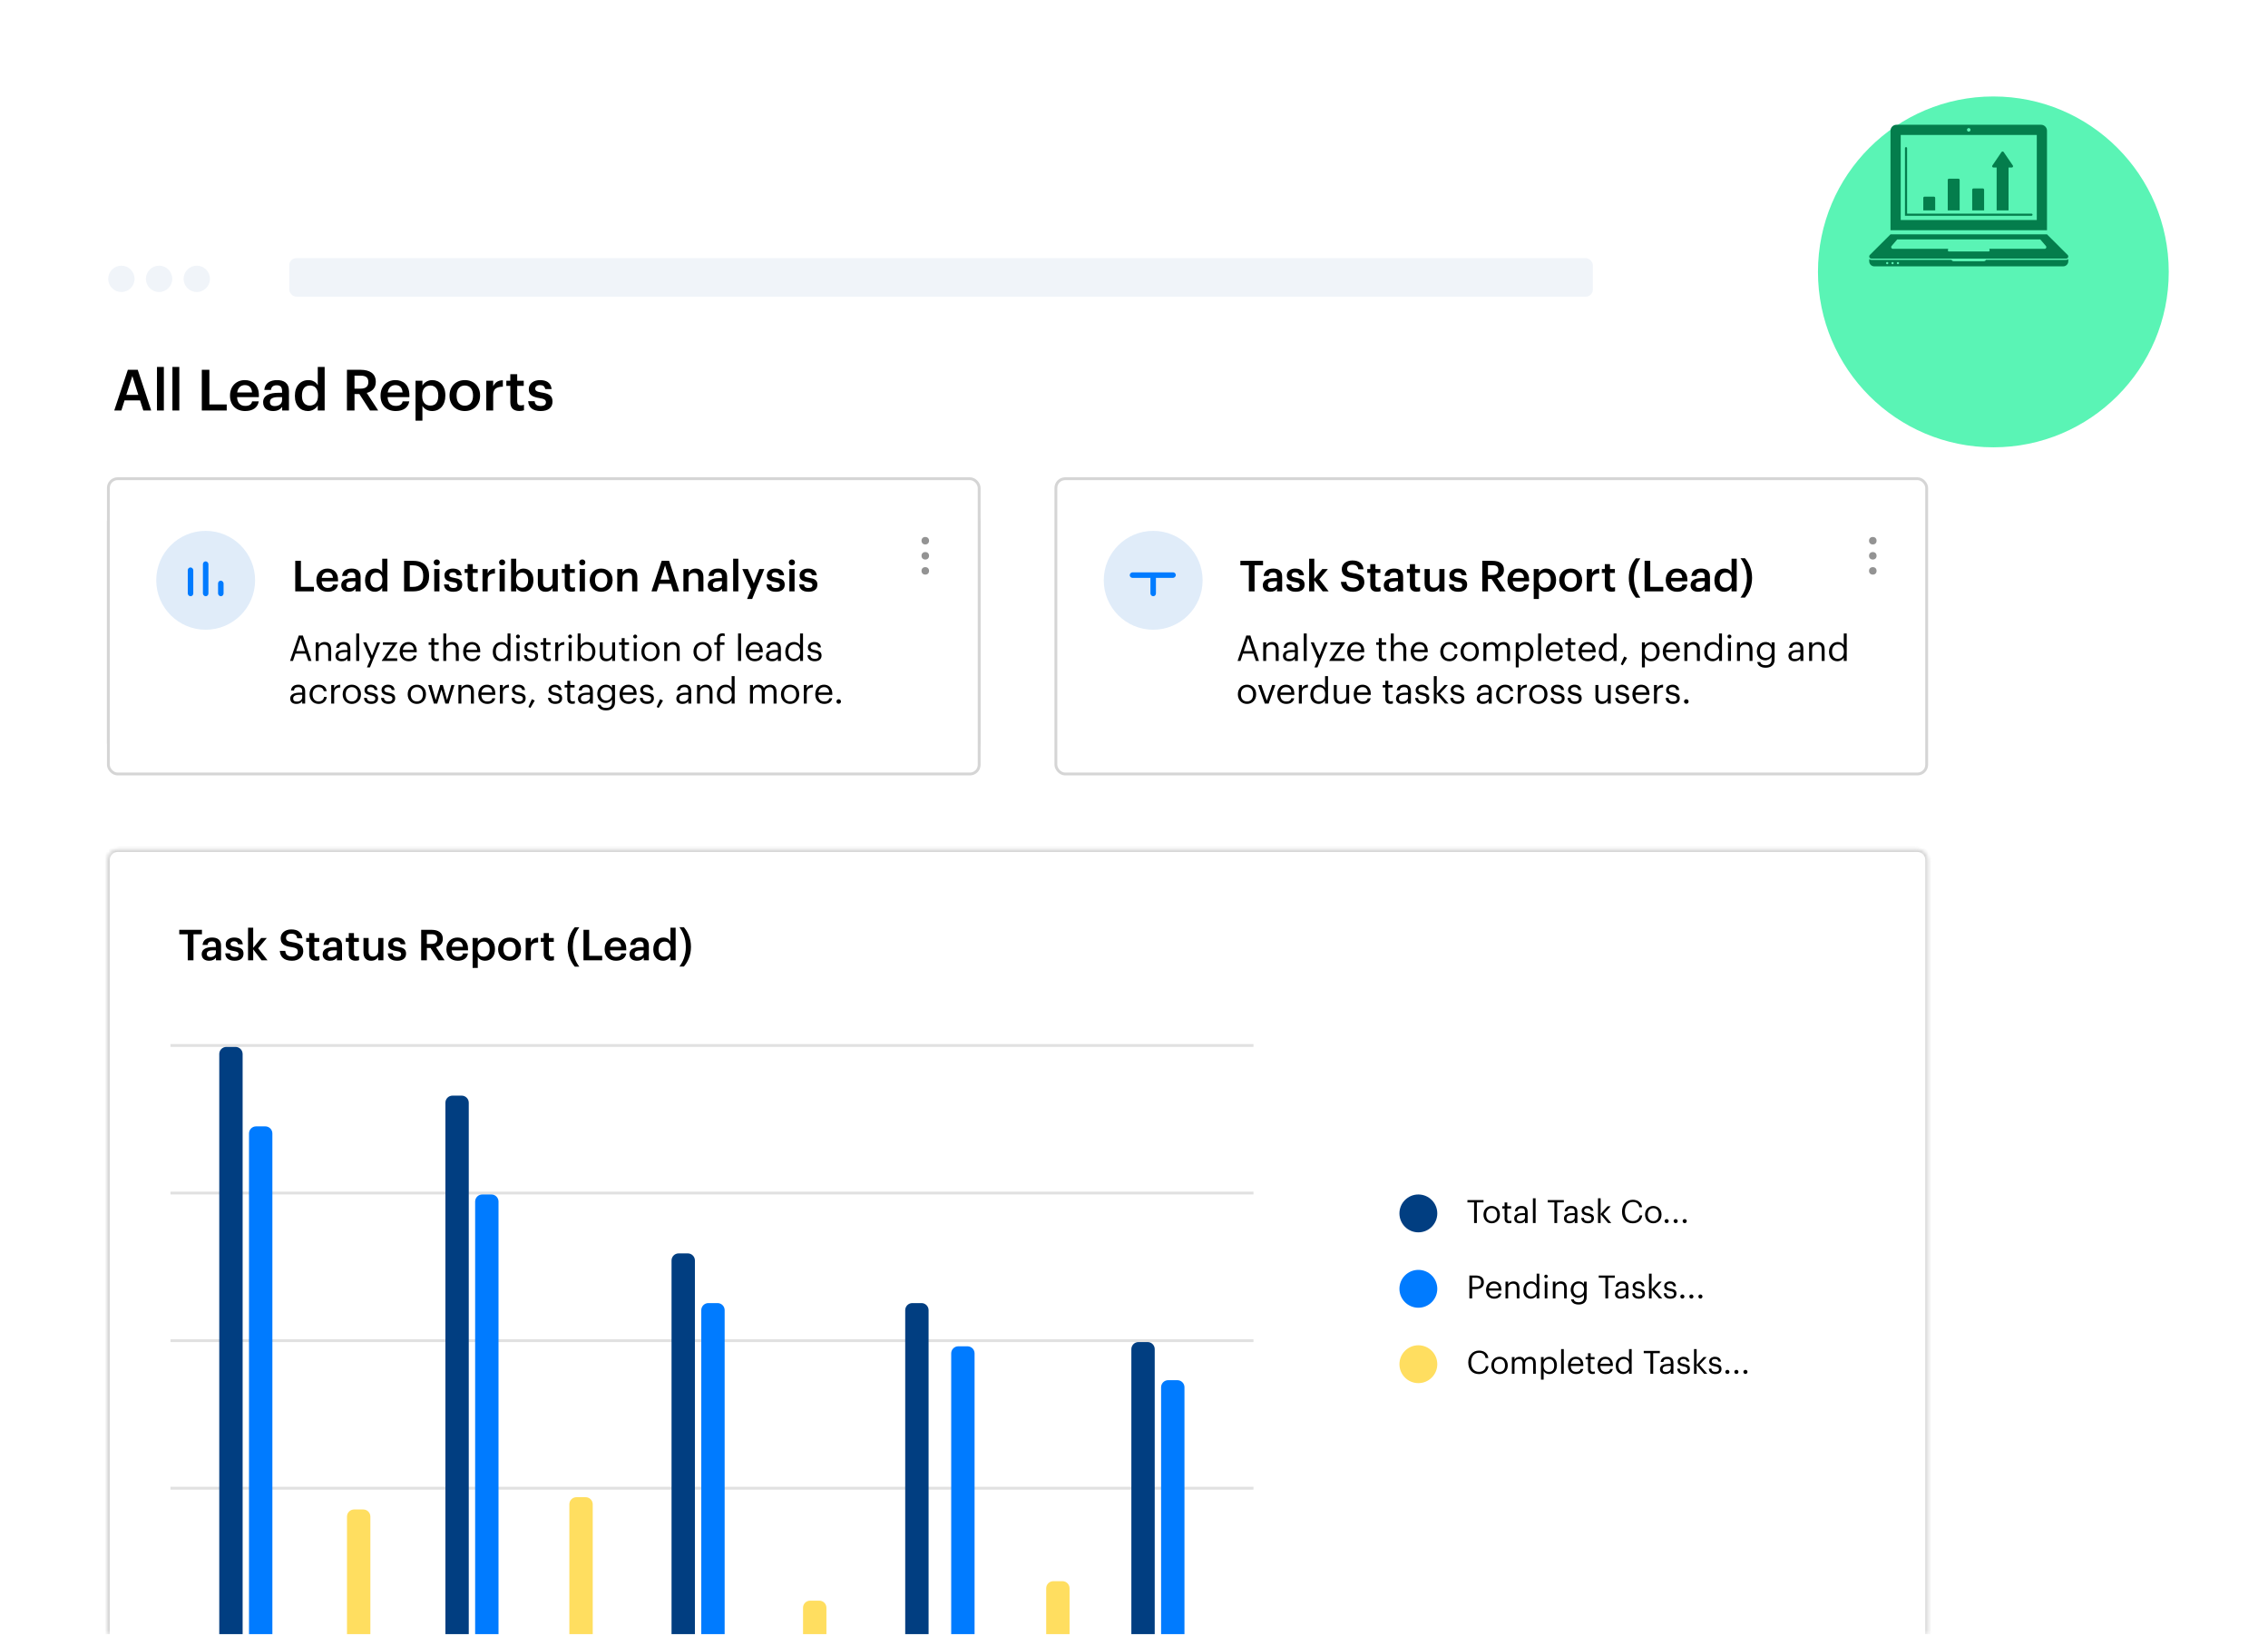 <?xml version="1.0" encoding="UTF-8"?> <svg xmlns="http://www.w3.org/2000/svg" width="638" height="460" viewBox="0 0 638 460" fill="none"><rect x="0.906" y="54.13" width="580.822" height="405.472" rx="9" fill="white"></rect><mask id="path-2-inside-1_105_2" fill="white"><path d="M30.087 241.818C30.087 240.161 31.43 238.818 33.087 238.818H539.385C541.042 238.818 542.385 240.161 542.385 241.818V459.602H30.087V241.818Z"></path></mask><path d="M30.087 241.818C30.087 240.161 31.43 238.818 33.087 238.818H539.385C541.042 238.818 542.385 240.161 542.385 241.818V459.602H30.087V241.818Z" fill="white"></path><path d="M29.287 241.818C29.287 239.719 30.988 238.018 33.087 238.018H539.385C541.484 238.018 543.185 239.719 543.185 241.818H541.586C541.586 240.603 540.601 239.618 539.385 239.618H33.087C31.872 239.618 30.887 240.603 30.887 241.818H29.287ZM542.385 459.602H30.087H542.385ZM29.287 459.602V241.818C29.287 239.719 30.988 238.018 33.087 238.018V239.618C31.872 239.618 30.887 240.603 30.887 241.818V459.602H29.287ZM539.385 238.018C541.484 238.018 543.185 239.719 543.185 241.818V459.602H541.586V241.818C541.586 240.603 540.601 239.618 539.385 239.618V238.018Z" fill="#D5D5D5" mask="url(#path-2-inside-1_105_2)"></path><line x1="47.955" y1="418.56" x2="352.608" y2="418.56" stroke="#E1E1E1" stroke-width="0.8"></line><line x1="47.955" y1="377.054" x2="352.608" y2="377.054" stroke="#E1E1E1" stroke-width="0.8"></line><line x1="47.955" y1="294.042" x2="352.608" y2="294.042" stroke="#E1E1E1" stroke-width="0.8"></line><line x1="47.955" y1="335.548" x2="352.608" y2="335.548" stroke="#E1E1E1" stroke-width="0.8"></line><path d="M61.68 296.442C61.68 295.338 62.575 294.442 63.68 294.442H66.253C67.358 294.442 68.253 295.338 68.253 296.442V459.602H61.68V296.442Z" fill="#013E81"></path><path d="M70.044 318.791C70.044 317.686 70.939 316.791 72.044 316.791H74.621C75.725 316.791 76.621 317.686 76.621 318.791V459.603H70.044V318.791Z" fill="#007BFF"></path><path d="M97.61 426.542C97.61 425.438 98.505 424.542 99.61 424.542H102.187C103.291 424.542 104.187 425.438 104.187 426.542V459.602H97.61V426.542Z" fill="#FFDE60"></path><path d="M160.163 423.085C160.163 421.981 161.059 421.085 162.163 421.085H164.74C165.845 421.085 166.74 421.981 166.74 423.085V459.603H160.163V423.085Z" fill="#FFDE60"></path><path d="M225.898 452.184C225.898 451.079 226.793 450.184 227.898 450.184H230.475C231.579 450.184 232.475 451.079 232.475 452.184V459.602H225.898V452.184Z" fill="#FFDE60"></path><path d="M294.298 446.71C294.298 445.605 295.193 444.71 296.298 444.71H298.875C299.979 444.71 300.875 445.605 300.875 446.71V459.602H294.298V446.71Z" fill="#FFDE60"></path><path d="M125.294 310.147C125.294 309.043 126.189 308.147 127.294 308.147H129.867C130.972 308.147 131.867 309.043 131.867 310.147V459.602H125.294V310.147Z" fill="#013E81"></path><path d="M133.658 337.948C133.658 336.843 134.553 335.948 135.658 335.948H138.235C139.339 335.948 140.235 336.843 140.235 337.948V459.602H133.658V337.948Z" fill="#007BFF"></path><path d="M188.907 354.516C188.907 353.411 189.803 352.516 190.907 352.516H193.481C194.585 352.516 195.481 353.411 195.481 354.516V459.602H188.907V354.516Z" fill="#013E81"></path><path d="M197.271 368.493C197.271 367.389 198.167 366.493 199.271 366.493H201.848C202.953 366.493 203.848 367.389 203.848 368.493V459.602H197.271V368.493Z" fill="#007BFF"></path><path d="M254.642 368.493C254.642 367.389 255.537 366.493 256.642 366.493H259.215C260.32 366.493 261.215 367.389 261.215 368.493V459.602H254.642V368.493Z" fill="#013E81"></path><path d="M267.576 380.646C267.576 379.542 268.472 378.646 269.576 378.646H272.153C273.258 378.646 274.153 379.542 274.153 380.646V459.602H267.576V380.646Z" fill="#007BFF"></path><path d="M318.255 379.454C318.255 378.349 319.151 377.454 320.255 377.454H322.829C323.933 377.454 324.829 378.349 324.829 379.454V459.602H318.255V379.454Z" fill="#013E81"></path><path d="M326.619 390.176C326.619 389.072 327.515 388.176 328.619 388.176H331.196C332.301 388.176 333.196 389.072 333.196 390.176V459.602H326.619V390.176Z" fill="#007BFF"></path><rect x="30.487" y="143.968" width="244.959" height="67.725" rx="2.6" fill="white" stroke="#D5D5D5" stroke-width="0.8"></rect><rect x="30.487" y="134.636" width="244.959" height="83.048" rx="2.6" fill="white" stroke="#D5D5D5" stroke-width="0.8"></rect><path d="M32.14 115.447H34.14L35.036 112.615H39.404L40.316 115.447H42.524L38.748 104.007H35.964L32.14 115.447ZM37.228 105.751L38.908 111.063H35.532L37.228 105.751ZM44.158 115.447H46.094V103.207H44.158V115.447ZM48.502 115.447H50.438V103.207H48.502V115.447ZM56.77 115.447H63.778V113.751H58.898V104.007H56.77V115.447ZM68.947 115.607C71.091 115.607 72.514 114.647 72.787 112.887H70.915C70.77 113.703 70.162 114.167 68.995 114.167C67.555 114.167 66.754 113.271 66.691 111.687H72.819V111.127C72.819 108.135 70.947 106.903 68.867 106.903C66.483 106.903 64.707 108.631 64.707 111.223V111.351C64.707 113.991 66.483 115.607 68.947 115.607ZM66.722 110.391C66.915 109.095 67.698 108.311 68.867 108.311C70.067 108.311 70.802 108.951 70.898 110.391H66.722ZM76.818 115.607C78.098 115.607 78.834 115.143 79.378 114.423V115.447H81.282V109.959C81.282 107.671 79.81 106.903 77.938 106.903C76.066 106.903 74.514 107.719 74.354 109.671H76.226C76.322 108.839 76.818 108.359 77.826 108.359C78.962 108.359 79.346 108.919 79.346 110.039V110.471H78.306C75.906 110.471 74.018 111.175 74.018 113.127C74.018 114.871 75.282 115.607 76.818 115.607ZM77.282 114.215C76.322 114.215 75.938 113.751 75.938 113.047C75.938 112.023 76.882 111.687 78.354 111.687H79.346V112.519C79.346 113.591 78.466 114.215 77.282 114.215ZM86.637 115.607C87.869 115.607 88.941 114.871 89.389 114.039V115.447H91.325V103.207H89.389V108.359C88.925 107.527 88.077 106.903 86.717 106.903C84.541 106.903 82.957 108.599 82.957 111.271V111.399C82.957 114.119 84.541 115.607 86.637 115.607ZM87.117 114.071C85.869 114.071 84.941 113.191 84.941 111.351V111.223C84.941 109.415 85.773 108.423 87.197 108.423C88.605 108.423 89.453 109.335 89.453 111.175V111.303C89.453 113.175 88.461 114.071 87.117 114.071ZM97.598 115.447H99.726V110.823H101.086L104.078 115.447H106.382L103.166 110.503C104.59 110.135 105.71 109.223 105.71 107.431V107.367C105.71 105.031 103.95 104.007 101.438 104.007H97.598V115.447ZM99.726 109.303V105.655H101.438C102.798 105.655 103.614 106.103 103.614 107.415V107.479C103.614 108.695 102.862 109.303 101.438 109.303H99.726ZM111.29 115.607C113.434 115.607 114.858 114.647 115.13 112.887H113.258C113.114 113.703 112.506 114.167 111.338 114.167C109.898 114.167 109.098 113.271 109.034 111.687H115.162V111.127C115.162 108.135 113.29 106.903 111.21 106.903C108.826 106.903 107.05 108.631 107.05 111.223V111.351C107.05 113.991 108.826 115.607 111.29 115.607ZM109.066 110.391C109.258 109.095 110.042 108.311 111.21 108.311C112.41 108.311 113.146 108.951 113.242 110.391H109.066ZM116.892 118.311H118.828V114.135C119.276 114.951 120.236 115.607 121.564 115.607C123.724 115.607 125.276 113.975 125.276 111.287V111.159C125.276 108.455 123.66 106.903 121.564 106.903C120.332 106.903 119.292 107.623 118.828 108.423V107.079H116.892V118.311ZM121.084 114.071C119.676 114.071 118.764 113.191 118.764 111.319V111.191C118.764 109.335 119.724 108.423 121.068 108.423C122.332 108.423 123.292 109.335 123.292 111.191V111.319C123.292 113.111 122.508 114.071 121.084 114.071ZM130.761 114.103C129.289 114.103 128.441 113.031 128.441 111.319V111.191C128.441 109.463 129.321 108.423 130.761 108.423C132.201 108.423 133.065 109.479 133.065 111.207V111.319C133.065 113.031 132.201 114.103 130.761 114.103ZM130.745 115.607C133.209 115.607 135.049 113.911 135.049 111.303V111.175C135.049 108.615 133.209 106.903 130.761 106.903C128.297 106.903 126.457 108.631 126.457 111.223V111.351C126.457 113.895 128.281 115.607 130.745 115.607ZM136.798 115.447H138.734V111.095C138.734 109.319 139.758 108.775 141.454 108.759V106.951C140.046 106.967 139.262 107.591 138.734 108.647V107.079H136.798V115.447ZM146.083 115.591C146.675 115.591 147.091 115.495 147.395 115.383V113.847C147.123 113.959 146.835 114.007 146.451 114.007C145.843 114.007 145.491 113.671 145.491 112.935V108.535H147.331V107.079H145.491V105.239H143.555V107.079H142.435V108.535H143.555V113.111C143.555 114.695 144.419 115.591 146.083 115.591ZM152.084 115.607C154.228 115.607 155.428 114.631 155.428 112.935C155.428 111.159 154.26 110.679 152.292 110.375C150.964 110.151 150.564 109.911 150.564 109.303C150.564 108.711 151.06 108.311 151.892 108.311C152.788 108.311 153.22 108.663 153.38 109.431H155.172C154.964 107.543 153.604 106.903 151.892 106.903C150.324 106.903 148.756 107.735 148.756 109.415C148.756 110.983 149.572 111.607 151.78 111.959C153.012 112.167 153.572 112.423 153.572 113.111C153.572 113.815 153.108 114.183 152.068 114.183C150.932 114.183 150.5 113.687 150.404 112.839H148.58C148.66 114.615 149.924 115.607 152.084 115.607Z" fill="black"></path><path d="M83.053 166.317H88.309V165.045H84.649V157.737H83.053V166.317ZM92.185 166.437C93.793 166.437 94.861 165.717 95.065 164.397H93.661C93.553 165.009 93.097 165.357 92.221 165.357C91.141 165.357 90.541 164.685 90.493 163.497H95.089V163.077C95.089 160.833 93.685 159.909 92.125 159.909C90.337 159.909 89.005 161.205 89.005 163.149V163.245C89.005 165.225 90.337 166.437 92.185 166.437ZM90.517 162.525C90.661 161.553 91.249 160.965 92.125 160.965C93.025 160.965 93.577 161.445 93.649 162.525H90.517ZM98.089 166.437C99.049 166.437 99.601 166.089 100.009 165.549V166.317H101.437V162.201C101.437 160.485 100.333 159.909 98.929 159.909C97.525 159.909 96.361 160.521 96.241 161.985H97.645C97.717 161.361 98.089 161.001 98.845 161.001C99.697 161.001 99.985 161.421 99.985 162.261V162.585H99.205C97.405 162.585 95.989 163.113 95.989 164.577C95.989 165.885 96.937 166.437 98.089 166.437ZM98.437 165.393C97.717 165.393 97.429 165.045 97.429 164.517C97.429 163.749 98.137 163.497 99.241 163.497H99.985V164.121C99.985 164.925 99.325 165.393 98.437 165.393ZM105.453 166.437C106.377 166.437 107.181 165.885 107.517 165.261V166.317H108.969V157.137H107.517V161.001C107.169 160.377 106.533 159.909 105.513 159.909C103.881 159.909 102.693 161.181 102.693 163.185V163.281C102.693 165.321 103.881 166.437 105.453 166.437ZM105.813 165.285C104.877 165.285 104.181 164.625 104.181 163.245V163.149C104.181 161.793 104.805 161.049 105.873 161.049C106.929 161.049 107.565 161.733 107.565 163.113V163.209C107.565 164.613 106.821 165.285 105.813 165.285ZM115.27 165.057V158.997H116.194C118.21 158.997 119.05 160.113 119.05 161.961V162.057C119.05 163.953 118.126 165.057 116.206 165.057H115.27ZM113.674 166.317H116.254C119.266 166.317 120.718 164.541 120.718 162.045V161.937C120.718 159.441 119.266 157.737 116.278 157.737H113.674V166.317ZM122.157 166.317H123.609V160.041H122.157V166.317ZM122.865 159.009C123.345 159.009 123.729 158.649 123.729 158.181C123.729 157.701 123.345 157.341 122.865 157.341C122.385 157.341 122.001 157.701 122.001 158.181C122.001 158.649 122.385 159.009 122.865 159.009ZM127.526 166.437C129.134 166.437 130.034 165.705 130.034 164.433C130.034 163.101 129.158 162.741 127.682 162.513C126.686 162.345 126.386 162.165 126.386 161.709C126.386 161.265 126.758 160.965 127.382 160.965C128.054 160.965 128.378 161.229 128.498 161.805H129.842C129.686 160.389 128.666 159.909 127.382 159.909C126.206 159.909 125.03 160.533 125.03 161.793C125.03 162.969 125.642 163.437 127.298 163.701C128.222 163.857 128.642 164.049 128.642 164.565C128.642 165.093 128.294 165.369 127.514 165.369C126.662 165.369 126.338 164.997 126.266 164.361H124.898C124.958 165.693 125.906 166.437 127.526 166.437ZM133.444 166.425C133.888 166.425 134.2 166.353 134.428 166.269V165.117C134.224 165.201 134.008 165.237 133.72 165.237C133.264 165.237 133 164.985 133 164.433V161.133H134.38V160.041H133V158.661H131.548V160.041H130.708V161.133H131.548V164.565C131.548 165.753 132.196 166.425 133.444 166.425ZM135.738 166.317H137.19V163.053C137.19 161.721 137.958 161.313 139.23 161.301V159.945C138.174 159.957 137.586 160.425 137.19 161.217V160.041H135.738V166.317ZM140.543 166.317H141.995V160.041H140.543V166.317ZM141.251 159.009C141.731 159.009 142.115 158.649 142.115 158.181C142.115 157.701 141.731 157.341 141.251 157.341C140.771 157.341 140.387 157.701 140.387 158.181C140.387 158.649 140.771 159.009 141.251 159.009ZM147.269 166.437C148.889 166.437 150.053 165.213 150.053 163.197V163.101C150.053 161.073 148.841 159.909 147.269 159.909C146.345 159.909 145.565 160.449 145.217 161.049V157.137H143.765V166.317H145.217V165.309C145.553 165.945 146.273 166.437 147.269 166.437ZM146.909 165.285C145.853 165.285 145.169 164.625 145.169 163.221V163.125C145.169 161.733 145.889 161.049 146.897 161.049C147.845 161.049 148.565 161.733 148.565 163.125V163.221C148.565 164.565 147.977 165.285 146.909 165.285ZM153.459 166.437C154.479 166.437 155.139 165.945 155.451 165.333V166.317H156.903V160.041H155.451V163.773C155.451 164.769 154.767 165.273 153.987 165.273C153.147 165.273 152.751 164.841 152.751 163.893V160.041H151.299V164.061C151.299 165.729 152.223 166.437 153.459 166.437ZM160.76 166.425C161.204 166.425 161.516 166.353 161.744 166.269V165.117C161.54 165.201 161.324 165.237 161.036 165.237C160.58 165.237 160.316 164.985 160.316 164.433V161.133H161.696V160.041H160.316V158.661H158.864V160.041H158.024V161.133H158.864V164.565C158.864 165.753 159.512 166.425 160.76 166.425ZM163.09 166.317H164.542V160.041H163.09V166.317ZM163.798 159.009C164.278 159.009 164.662 158.649 164.662 158.181C164.662 157.701 164.278 157.341 163.798 157.341C163.318 157.341 162.934 157.701 162.934 158.181C162.934 158.649 163.318 159.009 163.798 159.009ZM169.12 165.309C168.016 165.309 167.38 164.505 167.38 163.221V163.125C167.38 161.829 168.04 161.049 169.12 161.049C170.2 161.049 170.848 161.841 170.848 163.137V163.221C170.848 164.505 170.2 165.309 169.12 165.309ZM169.108 166.437C170.956 166.437 172.336 165.165 172.336 163.209V163.113C172.336 161.193 170.956 159.909 169.12 159.909C167.272 159.909 165.892 161.205 165.892 163.149V163.245C165.892 165.153 167.26 166.437 169.108 166.437ZM173.648 166.317H175.1V162.621C175.1 161.625 175.76 161.121 176.576 161.121C177.44 161.121 177.824 161.553 177.824 162.501V166.317H179.276V162.369C179.276 160.641 178.388 159.909 177.128 159.909C176.096 159.909 175.4 160.425 175.1 161.037V160.041H173.648V166.317ZM183.268 166.317H184.768L185.44 164.193H188.716L189.4 166.317H191.056L188.224 157.737H186.136L183.268 166.317ZM187.084 159.045L188.344 163.029H185.812L187.084 159.045ZM192.246 166.317H193.698V162.621C193.698 161.625 194.358 161.121 195.174 161.121C196.038 161.121 196.422 161.553 196.422 162.501V166.317H197.874V162.369C197.874 160.641 196.986 159.909 195.726 159.909C194.694 159.909 193.998 160.425 193.698 161.037V160.041H192.246V166.317ZM201.19 166.437C202.15 166.437 202.702 166.089 203.11 165.549V166.317H204.538V162.201C204.538 160.485 203.434 159.909 202.03 159.909C200.626 159.909 199.462 160.521 199.342 161.985H200.746C200.818 161.361 201.19 161.001 201.946 161.001C202.798 161.001 203.086 161.421 203.086 162.261V162.585H202.306C200.506 162.585 199.09 163.113 199.09 164.577C199.09 165.885 200.038 166.437 201.19 166.437ZM201.538 165.393C200.818 165.393 200.53 165.045 200.53 164.517C200.53 163.749 201.238 163.497 202.342 163.497H203.086V164.121C203.086 164.925 202.426 165.393 201.538 165.393ZM206.239 166.317H207.691V157.137H206.239V166.317ZM210.156 168.465H211.584L215.004 160.041H213.588L212.052 164.085L210.384 160.041H208.812L211.296 165.681L210.156 168.465ZM218.241 166.437C219.849 166.437 220.749 165.705 220.749 164.433C220.749 163.101 219.873 162.741 218.397 162.513C217.401 162.345 217.101 162.165 217.101 161.709C217.101 161.265 217.473 160.965 218.097 160.965C218.769 160.965 219.093 161.229 219.213 161.805H220.557C220.401 160.389 219.381 159.909 218.097 159.909C216.921 159.909 215.745 160.533 215.745 161.793C215.745 162.969 216.357 163.437 218.013 163.701C218.937 163.857 219.357 164.049 219.357 164.565C219.357 165.093 219.009 165.369 218.229 165.369C217.377 165.369 217.053 164.997 216.981 164.361H215.613C215.673 165.693 216.621 166.437 218.241 166.437ZM222.059 166.317H223.511V160.041H222.059V166.317ZM222.767 159.009C223.247 159.009 223.631 158.649 223.631 158.181C223.631 157.701 223.247 157.341 222.767 157.341C222.287 157.341 221.903 157.701 221.903 158.181C221.903 158.649 222.287 159.009 222.767 159.009ZM227.429 166.437C229.037 166.437 229.937 165.705 229.937 164.433C229.937 163.101 229.061 162.741 227.585 162.513C226.589 162.345 226.289 162.165 226.289 161.709C226.289 161.265 226.661 160.965 227.285 160.965C227.957 160.965 228.281 161.229 228.401 161.805H229.745C229.589 160.389 228.569 159.909 227.285 159.909C226.109 159.909 224.933 160.533 224.933 161.793C224.933 162.969 225.545 163.437 227.201 163.701C228.125 163.857 228.545 164.049 228.545 164.565C228.545 165.093 228.197 165.369 227.417 165.369C226.565 165.369 226.241 164.997 226.169 164.361H224.801C224.861 165.693 225.809 166.437 227.429 166.437Z" fill="black"></path><path d="M81.591 185.887H82.411L83.101 183.827H86.051L86.751 185.887H87.611L85.191 178.737H84.051L81.591 185.887ZM84.581 179.457L85.821 183.137H83.341L84.581 179.457ZM88.809 185.887H89.639V182.717C89.639 181.777 90.329 181.287 91.099 181.287C91.939 181.287 92.329 181.697 92.329 182.617V185.887H93.159V182.677C93.159 181.157 92.399 180.567 91.319 180.567C90.459 180.567 89.879 180.997 89.639 181.487V180.657H88.809V185.887ZM96.096 185.977C96.866 185.977 97.336 185.717 97.726 185.227V185.887H98.556V182.437C98.556 180.977 97.646 180.567 96.646 180.567C95.636 180.567 94.686 181.007 94.576 182.197H95.406C95.486 181.557 95.886 181.257 96.606 181.257C97.406 181.257 97.726 181.607 97.726 182.437V182.817H96.976C95.636 182.817 94.356 183.227 94.356 184.437C94.356 185.507 95.126 185.977 96.096 185.977ZM96.176 185.317C95.446 185.317 95.186 184.977 95.186 184.437C95.186 183.667 95.956 183.407 97.006 183.407H97.726V184.057C97.726 184.867 97.056 185.317 96.176 185.317ZM100.206 185.887H101.046V178.157H100.206V185.887ZM103.215 187.707H104.055L106.945 180.657H106.095L104.645 184.407L103.045 180.657H102.155L104.205 185.347L103.215 187.707ZM107.408 185.887H111.738V185.157H108.758L111.778 180.807V180.657H107.708V181.357H110.498L107.408 185.767V185.887ZM114.963 185.977C116.143 185.977 117.013 185.427 117.193 184.377H116.363C116.253 184.987 115.783 185.287 114.973 185.287C113.903 185.287 113.333 184.627 113.293 183.437H117.233V183.167C117.233 181.297 116.093 180.567 114.883 180.567C113.443 180.567 112.433 181.667 112.433 183.247V183.327C112.433 184.937 113.483 185.977 114.963 185.977ZM113.323 182.767C113.463 181.837 114.033 181.257 114.883 181.257C115.743 181.257 116.303 181.687 116.383 182.767H113.323ZM122.743 185.957C123.083 185.957 123.283 185.907 123.453 185.847V185.147C123.273 185.217 123.073 185.257 122.813 185.257C122.393 185.257 122.163 185.007 122.163 184.497V181.357H123.383V180.657H122.163V179.467H121.333V180.657H120.583V181.357H121.333V184.577C121.333 185.397 121.793 185.957 122.743 185.957ZM124.708 185.887H125.538V182.717C125.538 181.777 126.228 181.287 126.998 181.287C127.838 181.287 128.228 181.697 128.228 182.617V185.887H129.058V182.677C129.058 181.157 128.298 180.567 127.218 180.567C126.358 180.567 125.778 180.997 125.538 181.487V178.157H124.708V185.887ZM132.824 185.977C134.004 185.977 134.874 185.427 135.054 184.377H134.224C134.114 184.987 133.644 185.287 132.834 185.287C131.764 185.287 131.194 184.627 131.154 183.437H135.094V183.167C135.094 181.297 133.954 180.567 132.744 180.567C131.304 180.567 130.294 181.667 130.294 183.247V183.327C130.294 184.937 131.344 185.977 132.824 185.977ZM131.184 182.767C131.324 181.837 131.894 181.257 132.744 181.257C133.604 181.257 134.164 181.687 134.244 182.767H131.184ZM140.984 185.977C141.744 185.977 142.474 185.497 142.774 184.987V185.887H143.604V178.157H142.774V181.497C142.474 180.987 141.934 180.567 141.064 180.567C139.624 180.567 138.624 181.697 138.624 183.297V183.377C138.624 185.007 139.614 185.977 140.984 185.977ZM141.074 185.287C140.194 185.287 139.484 184.657 139.484 183.337V183.257C139.484 181.987 140.104 181.257 141.144 181.257C142.164 181.257 142.804 181.887 142.804 183.227V183.307C142.804 184.647 142.044 185.287 141.074 185.287ZM145.304 185.887H146.134V180.657H145.304V185.887ZM145.704 179.567C146.004 179.567 146.254 179.317 146.254 179.017C146.254 178.717 146.004 178.467 145.704 178.467C145.404 178.467 145.154 178.717 145.154 179.017C145.154 179.317 145.404 179.567 145.704 179.567ZM149.453 185.977C150.723 185.977 151.373 185.337 151.373 184.387C151.373 183.277 150.613 183.037 149.533 182.837C148.573 182.667 148.313 182.477 148.313 182.007C148.313 181.557 148.703 181.257 149.303 181.257C149.963 181.257 150.283 181.507 150.403 182.077H151.203C151.063 180.947 150.253 180.567 149.313 180.567C148.493 180.567 147.543 181.067 147.543 182.037C147.543 182.947 148.003 183.327 149.363 183.577C150.173 183.727 150.583 183.907 150.583 184.457C150.583 185.017 150.233 185.287 149.443 185.287C148.603 185.287 148.273 184.897 148.213 184.277H147.403C147.453 185.347 148.203 185.977 149.453 185.977ZM154.227 185.957C154.567 185.957 154.767 185.907 154.937 185.847V185.147C154.757 185.217 154.557 185.257 154.297 185.257C153.877 185.257 153.647 185.007 153.647 184.497V181.357H154.867V180.657H153.647V179.467H152.817V180.657H152.067V181.357H152.817V184.577C152.817 185.397 153.277 185.957 154.227 185.957ZM156.192 185.887H157.022V183.017C157.022 181.727 157.692 181.397 158.742 181.347V180.567C157.802 180.597 157.352 181.007 157.022 181.597V180.657H156.192V185.887ZM159.972 185.887H160.802V180.657H159.972V185.887ZM160.372 179.567C160.672 179.567 160.922 179.317 160.922 179.017C160.922 178.717 160.672 178.467 160.372 178.467C160.072 178.467 159.822 178.717 159.822 179.017C159.822 179.317 160.072 179.567 160.372 179.567ZM165.101 185.977C166.541 185.977 167.481 184.877 167.481 183.277V183.197C167.481 181.567 166.471 180.567 165.101 180.567C164.341 180.567 163.631 181.027 163.331 181.537V178.157H162.501V185.887H163.331V185.027C163.631 185.547 164.251 185.977 165.101 185.977ZM165.021 185.287C164.001 185.287 163.301 184.657 163.301 183.317V183.237C163.301 181.897 164.041 181.257 165.011 181.257C165.891 181.257 166.621 181.917 166.621 183.237V183.317C166.621 184.587 166.061 185.287 165.021 185.287ZM170.54 185.977C171.38 185.977 171.96 185.547 172.2 185.057V185.887H173.03V180.657H172.2V183.827C172.2 184.767 171.5 185.257 170.76 185.257C169.94 185.257 169.55 184.847 169.55 183.927V180.657H168.72V183.967C168.72 185.407 169.5 185.977 170.54 185.977ZM176.298 185.957C176.638 185.957 176.838 185.907 177.008 185.847V185.147C176.828 185.217 176.628 185.257 176.368 185.257C175.948 185.257 175.718 185.007 175.718 184.497V181.357H176.938V180.657H175.718V179.467H174.888V180.657H174.138V181.357H174.888V184.577C174.888 185.397 175.348 185.957 176.298 185.957ZM178.282 185.887H179.112V180.657H178.282V185.887ZM178.682 179.567C178.982 179.567 179.232 179.317 179.232 179.017C179.232 178.717 178.982 178.467 178.682 178.467C178.382 178.467 178.132 178.717 178.132 179.017C178.132 179.317 178.382 179.567 178.682 179.567ZM182.991 185.287C181.931 185.287 181.281 184.507 181.281 183.317V183.237C181.281 182.037 181.941 181.257 182.991 181.257C184.031 181.257 184.701 182.037 184.701 183.247V183.317C184.701 184.497 184.041 185.287 182.991 185.287ZM182.981 185.977C184.471 185.977 185.561 184.887 185.561 183.307V183.227C185.561 181.657 184.471 180.567 182.991 180.567C181.511 180.567 180.421 181.667 180.421 183.237V183.317C180.421 184.847 181.491 185.977 182.981 185.977ZM186.846 185.887H187.676V182.717C187.676 181.777 188.366 181.287 189.136 181.287C189.976 181.287 190.366 181.697 190.366 182.617V185.887H191.196V182.677C191.196 181.157 190.436 180.567 189.356 180.567C188.496 180.567 187.916 180.997 187.676 181.487V180.657H186.846V185.887ZM197.649 185.287C196.589 185.287 195.939 184.507 195.939 183.317V183.237C195.939 182.037 196.599 181.257 197.649 181.257C198.689 181.257 199.359 182.037 199.359 183.247V183.317C199.359 184.497 198.699 185.287 197.649 185.287ZM197.639 185.977C199.129 185.977 200.219 184.887 200.219 183.307V183.227C200.219 181.657 199.129 180.567 197.649 180.567C196.169 180.567 195.079 181.667 195.079 183.237V183.317C195.079 184.847 196.149 185.977 197.639 185.977ZM201.684 185.887H202.514V181.357H203.794V180.657H202.514V179.717C202.514 179.187 202.734 178.817 203.274 178.817C203.504 178.817 203.714 178.867 203.864 178.927V178.227C203.654 178.157 203.514 178.127 203.244 178.127C202.204 178.127 201.684 178.747 201.684 179.807V180.657H200.934V181.357H201.684V185.887ZM207.628 185.887H208.468V178.157H207.628V185.887ZM212.307 185.977C213.487 185.977 214.357 185.427 214.537 184.377H213.707C213.597 184.987 213.127 185.287 212.317 185.287C211.247 185.287 210.677 184.627 210.637 183.437H214.577V183.167C214.577 181.297 213.437 180.567 212.227 180.567C210.787 180.567 209.777 181.667 209.777 183.247V183.327C209.777 184.937 210.827 185.977 212.307 185.977ZM210.667 182.767C210.807 181.837 211.377 181.257 212.227 181.257C213.087 181.257 213.647 181.687 213.727 182.767H210.667ZM217.209 185.977C217.979 185.977 218.449 185.717 218.839 185.227V185.887H219.669V182.437C219.669 180.977 218.759 180.567 217.759 180.567C216.749 180.567 215.799 181.007 215.689 182.197H216.519C216.599 181.557 216.999 181.257 217.719 181.257C218.519 181.257 218.839 181.607 218.839 182.437V182.817H218.089C216.749 182.817 215.469 183.227 215.469 184.437C215.469 185.507 216.239 185.977 217.209 185.977ZM217.289 185.317C216.559 185.317 216.299 184.977 216.299 184.437C216.299 183.667 217.069 183.407 218.119 183.407H218.839V184.057C218.839 184.867 218.169 185.317 217.289 185.317ZM223.269 185.977C224.029 185.977 224.759 185.497 225.059 184.987V185.887H225.889V178.157H225.059V181.497C224.759 180.987 224.219 180.567 223.349 180.567C221.909 180.567 220.909 181.697 220.909 183.297V183.377C220.909 185.007 221.899 185.977 223.269 185.977ZM223.359 185.287C222.479 185.287 221.769 184.657 221.769 183.337V183.257C221.769 181.987 222.389 181.257 223.429 181.257C224.449 181.257 225.089 181.887 225.089 183.227V183.307C225.089 184.647 224.329 185.287 223.359 185.287ZM229.189 185.977C230.459 185.977 231.109 185.337 231.109 184.387C231.109 183.277 230.349 183.037 229.269 182.837C228.309 182.667 228.049 182.477 228.049 182.007C228.049 181.557 228.439 181.257 229.039 181.257C229.699 181.257 230.019 181.507 230.139 182.077H230.939C230.799 180.947 229.989 180.567 229.049 180.567C228.229 180.567 227.279 181.067 227.279 182.037C227.279 182.947 227.739 183.327 229.099 183.577C229.909 183.727 230.319 183.907 230.319 184.457C230.319 185.017 229.969 185.287 229.179 185.287C228.339 185.287 228.009 184.897 227.949 184.277H227.139C227.189 185.347 227.939 185.977 229.189 185.977ZM83.381 197.977C84.151 197.977 84.621 197.717 85.011 197.227V197.887H85.841V194.437C85.841 192.977 84.931 192.567 83.931 192.567C82.921 192.567 81.971 193.007 81.861 194.197H82.691C82.771 193.557 83.171 193.257 83.891 193.257C84.691 193.257 85.011 193.607 85.011 194.437V194.817H84.261C82.921 194.817 81.641 195.227 81.641 196.437C81.641 197.507 82.411 197.977 83.381 197.977ZM83.461 197.317C82.731 197.317 82.471 196.977 82.471 196.437C82.471 195.667 83.241 195.407 84.291 195.407H85.011V196.057C85.011 196.867 84.341 197.317 83.461 197.317ZM89.641 197.977C90.901 197.977 91.811 197.137 91.921 196.007H91.151C91.061 196.857 90.391 197.287 89.651 197.287C88.641 197.287 87.941 196.607 87.941 195.327V195.247C87.941 194.017 88.671 193.257 89.621 193.257C90.341 193.257 90.941 193.567 91.071 194.397H91.891C91.731 193.067 90.711 192.567 89.621 192.567C88.221 192.567 87.081 193.647 87.081 195.247V195.327C87.081 196.947 88.181 197.977 89.641 197.977ZM93.174 197.887H94.004V195.017C94.004 193.727 94.674 193.397 95.724 193.347V192.567C94.784 192.597 94.334 193.007 94.004 193.597V192.657H93.174V197.887ZM98.968 197.287C97.908 197.287 97.258 196.507 97.258 195.317V195.237C97.258 194.037 97.918 193.257 98.968 193.257C100.008 193.257 100.678 194.037 100.678 195.247V195.317C100.678 196.497 100.018 197.287 98.968 197.287ZM98.958 197.977C100.448 197.977 101.538 196.887 101.538 195.307V195.227C101.538 193.657 100.448 192.567 98.968 192.567C97.488 192.567 96.398 193.667 96.398 195.237V195.317C96.398 196.847 97.468 197.977 98.958 197.977ZM104.443 197.977C105.713 197.977 106.363 197.337 106.363 196.387C106.363 195.277 105.603 195.037 104.523 194.837C103.563 194.667 103.303 194.477 103.303 194.007C103.303 193.557 103.693 193.257 104.293 193.257C104.953 193.257 105.273 193.507 105.393 194.077H106.193C106.053 192.947 105.243 192.567 104.303 192.567C103.483 192.567 102.533 193.067 102.533 194.037C102.533 194.947 102.993 195.327 104.353 195.577C105.163 195.727 105.573 195.907 105.573 196.457C105.573 197.017 105.223 197.287 104.433 197.287C103.593 197.287 103.263 196.897 103.203 196.277H102.393C102.443 197.347 103.193 197.977 104.443 197.977ZM109.247 197.977C110.517 197.977 111.167 197.337 111.167 196.387C111.167 195.277 110.407 195.037 109.327 194.837C108.367 194.667 108.107 194.477 108.107 194.007C108.107 193.557 108.497 193.257 109.097 193.257C109.757 193.257 110.077 193.507 110.197 194.077H110.997C110.857 192.947 110.047 192.567 109.107 192.567C108.287 192.567 107.337 193.067 107.337 194.037C107.337 194.947 107.797 195.327 109.157 195.577C109.967 195.727 110.377 195.907 110.377 196.457C110.377 197.017 110.027 197.287 109.237 197.287C108.397 197.287 108.067 196.897 108.007 196.277H107.197C107.247 197.347 107.997 197.977 109.247 197.977ZM117.259 197.287C116.199 197.287 115.549 196.507 115.549 195.317V195.237C115.549 194.037 116.209 193.257 117.259 193.257C118.299 193.257 118.969 194.037 118.969 195.247V195.317C118.969 196.497 118.309 197.287 117.259 197.287ZM117.249 197.977C118.739 197.977 119.829 196.887 119.829 195.307V195.227C119.829 193.657 118.739 192.567 117.259 192.567C115.779 192.567 114.689 193.667 114.689 195.237V195.317C114.689 196.847 115.759 197.977 117.249 197.977ZM122.066 197.887H122.976L124.196 193.967L125.286 197.887H126.206L127.836 192.657H126.986L125.756 196.867L124.566 192.657H123.846L122.576 196.867L121.356 192.657H120.456L122.066 197.887ZM128.956 197.887H129.786V194.717C129.786 193.777 130.476 193.287 131.246 193.287C132.086 193.287 132.476 193.697 132.476 194.617V197.887H133.306V194.677C133.306 193.157 132.546 192.567 131.466 192.567C130.606 192.567 130.026 192.997 129.786 193.487V192.657H128.956V197.887ZM137.072 197.977C138.252 197.977 139.122 197.427 139.302 196.377H138.472C138.362 196.987 137.892 197.287 137.082 197.287C136.012 197.287 135.442 196.627 135.402 195.437H139.342V195.167C139.342 193.297 138.202 192.567 136.992 192.567C135.552 192.567 134.542 193.667 134.542 195.247V195.327C134.542 196.937 135.592 197.977 137.072 197.977ZM135.432 194.767C135.572 193.837 136.142 193.257 136.992 193.257C137.852 193.257 138.412 193.687 138.492 194.767H135.432ZM140.616 197.887H141.446V195.017C141.446 193.727 142.116 193.397 143.166 193.347V192.567C142.226 192.597 141.776 193.007 141.446 193.597V192.657H140.616V197.887ZM145.947 197.977C147.217 197.977 147.867 197.337 147.867 196.387C147.867 195.277 147.107 195.037 146.027 194.837C145.067 194.667 144.807 194.477 144.807 194.007C144.807 193.557 145.197 193.257 145.797 193.257C146.457 193.257 146.777 193.507 146.897 194.077H147.697C147.557 192.947 146.747 192.567 145.807 192.567C144.987 192.567 144.037 193.067 144.037 194.037C144.037 194.947 144.497 195.327 145.857 195.577C146.667 195.727 147.077 195.907 147.077 196.457C147.077 197.017 146.727 197.287 145.937 197.287C145.097 197.287 144.767 196.897 144.707 196.277H143.897C143.947 197.347 144.697 197.977 145.947 197.977ZM149.191 199.117L150.421 197.027L149.611 196.647L148.651 198.837L149.191 199.117ZM156.22 197.977C157.49 197.977 158.14 197.337 158.14 196.387C158.14 195.277 157.38 195.037 156.3 194.837C155.34 194.667 155.08 194.477 155.08 194.007C155.08 193.557 155.47 193.257 156.07 193.257C156.73 193.257 157.05 193.507 157.17 194.077H157.97C157.83 192.947 157.02 192.567 156.08 192.567C155.26 192.567 154.31 193.067 154.31 194.037C154.31 194.947 154.77 195.327 156.13 195.577C156.94 195.727 157.35 195.907 157.35 196.457C157.35 197.017 157 197.287 156.21 197.287C155.37 197.287 155.04 196.897 154.98 196.277H154.17C154.22 197.347 154.97 197.977 156.22 197.977ZM160.995 197.957C161.335 197.957 161.535 197.907 161.705 197.847V197.147C161.525 197.217 161.325 197.257 161.065 197.257C160.645 197.257 160.415 197.007 160.415 196.497V193.357H161.635V192.657H160.415V191.467H159.585V192.657H158.835V193.357H159.585V196.577C159.585 197.397 160.045 197.957 160.995 197.957ZM164.318 197.977C165.088 197.977 165.558 197.717 165.948 197.227V197.887H166.778V194.437C166.778 192.977 165.868 192.567 164.868 192.567C163.858 192.567 162.908 193.007 162.798 194.197H163.628C163.708 193.557 164.108 193.257 164.828 193.257C165.628 193.257 165.948 193.607 165.948 194.437V194.817H165.198C163.858 194.817 162.578 195.227 162.578 196.437C162.578 197.507 163.348 197.977 164.318 197.977ZM164.398 197.317C163.668 197.317 163.408 196.977 163.408 196.437C163.408 195.667 164.178 195.407 165.228 195.407H165.948V196.057C165.948 196.867 165.278 197.317 164.398 197.317ZM170.499 199.797C171.959 199.797 172.989 199.057 172.999 197.537V192.657H172.169V193.497C171.869 192.987 171.329 192.567 170.459 192.567C169.019 192.567 168.019 193.747 168.019 195.167V195.237C168.019 196.677 169.029 197.717 170.399 197.717C171.159 197.717 171.869 197.237 172.169 196.727V197.487C172.169 198.607 171.519 199.097 170.489 199.097C169.599 199.097 169.099 198.787 168.979 198.187H168.129C168.269 199.067 168.949 199.797 170.499 199.797ZM170.489 197.027C169.609 197.027 168.879 196.347 168.879 195.207V195.127C168.879 194.027 169.499 193.257 170.539 193.257C171.559 193.257 172.199 193.937 172.199 195.107V195.177C172.199 196.347 171.459 197.027 170.489 197.027ZM176.818 197.977C177.998 197.977 178.868 197.427 179.048 196.377H178.218C178.108 196.987 177.638 197.287 176.828 197.287C175.758 197.287 175.188 196.627 175.148 195.437H179.088V195.167C179.088 193.297 177.948 192.567 176.738 192.567C175.298 192.567 174.288 193.667 174.288 195.247V195.327C174.288 196.937 175.338 197.977 176.818 197.977ZM175.178 194.767C175.318 193.837 175.888 193.257 176.738 193.257C177.598 193.257 178.158 193.687 178.238 194.767H175.178ZM182.031 197.977C183.301 197.977 183.951 197.337 183.951 196.387C183.951 195.277 183.191 195.037 182.111 194.837C181.151 194.667 180.891 194.477 180.891 194.007C180.891 193.557 181.281 193.257 181.881 193.257C182.541 193.257 182.861 193.507 182.981 194.077H183.781C183.641 192.947 182.831 192.567 181.891 192.567C181.071 192.567 180.121 193.067 180.121 194.037C180.121 194.947 180.581 195.327 181.941 195.577C182.751 195.727 183.161 195.907 183.161 196.457C183.161 197.017 182.811 197.287 182.021 197.287C181.181 197.287 180.851 196.897 180.791 196.277H179.981C180.031 197.347 180.781 197.977 182.031 197.977ZM185.275 199.117L186.505 197.027L185.695 196.647L184.735 198.837L185.275 199.117ZM191.994 197.977C192.764 197.977 193.234 197.717 193.624 197.227V197.887H194.454V194.437C194.454 192.977 193.544 192.567 192.544 192.567C191.534 192.567 190.584 193.007 190.474 194.197H191.304C191.384 193.557 191.784 193.257 192.504 193.257C193.304 193.257 193.624 193.607 193.624 194.437V194.817H192.874C191.534 194.817 190.254 195.227 190.254 196.437C190.254 197.507 191.024 197.977 191.994 197.977ZM192.074 197.317C191.344 197.317 191.084 196.977 191.084 196.437C191.084 195.667 191.854 195.407 192.904 195.407H193.624V196.057C193.624 196.867 192.954 197.317 192.074 197.317ZM196.085 197.887H196.915V194.717C196.915 193.777 197.605 193.287 198.375 193.287C199.215 193.287 199.605 193.697 199.605 194.617V197.887H200.435V194.677C200.435 193.157 199.675 192.567 198.595 192.567C197.735 192.567 197.155 192.997 196.915 193.487V192.657H196.085V197.887ZM204.031 197.977C204.791 197.977 205.521 197.497 205.821 196.987V197.887H206.651V190.157H205.821V193.497C205.521 192.987 204.981 192.567 204.111 192.567C202.671 192.567 201.671 193.697 201.671 195.297V195.377C201.671 197.007 202.661 197.977 204.031 197.977ZM204.121 197.287C203.241 197.287 202.531 196.657 202.531 195.337V195.257C202.531 193.987 203.151 193.257 204.191 193.257C205.211 193.257 205.851 193.887 205.851 195.227V195.307C205.851 196.647 205.091 197.287 204.121 197.287ZM210.977 197.887H211.807V194.687C211.807 193.747 212.507 193.287 213.187 193.287C213.907 193.287 214.297 193.667 214.297 194.587V197.887H215.127V194.687C215.127 193.747 215.827 193.287 216.507 193.287C217.227 193.287 217.617 193.667 217.617 194.587V197.887H218.447V194.647C218.447 193.127 217.627 192.567 216.687 192.567C216.037 192.567 215.257 192.867 214.897 193.547C214.627 192.847 214.037 192.567 213.367 192.567C212.617 192.567 212.047 192.967 211.807 193.457V192.657H210.977V197.887ZM222.259 197.287C221.199 197.287 220.549 196.507 220.549 195.317V195.237C220.549 194.037 221.209 193.257 222.259 193.257C223.299 193.257 223.969 194.037 223.969 195.247V195.317C223.969 196.497 223.309 197.287 222.259 197.287ZM222.249 197.977C223.739 197.977 224.829 196.887 224.829 195.307V195.227C224.829 193.657 223.739 192.567 222.259 192.567C220.779 192.567 219.689 193.667 219.689 195.237V195.317C219.689 196.847 220.759 197.977 222.249 197.977ZM226.114 197.887H226.944V195.017C226.944 193.727 227.614 193.397 228.664 193.347V192.567C227.724 192.597 227.274 193.007 226.944 193.597V192.657H226.114V197.887ZM231.867 197.977C233.047 197.977 233.917 197.427 234.097 196.377H233.267C233.157 196.987 232.687 197.287 231.877 197.287C230.807 197.287 230.237 196.627 230.197 195.437H234.137V195.167C234.137 193.297 232.997 192.567 231.787 192.567C230.347 192.567 229.337 193.667 229.337 195.247V195.327C229.337 196.937 230.387 197.977 231.867 197.977ZM230.227 194.767C230.367 193.837 230.937 193.257 231.787 193.257C232.647 193.257 233.207 193.687 233.287 194.767H230.227ZM235.932 197.937C236.282 197.937 236.572 197.657 236.572 197.297C236.572 196.937 236.282 196.657 235.932 196.657C235.582 196.657 235.292 196.937 235.292 197.297C235.292 197.657 235.582 197.937 235.932 197.937Z" fill="black"></path><circle cx="57.857" cy="163.209" r="13.903" fill="#E0ECF9"></circle><rect x="52.822" y="159.59" width="1.55" height="8.103" rx="0.775" fill="#007BFF"></rect><rect x="61.342" y="163.311" width="1.55" height="4.382" rx="0.775" fill="#007BFF"></rect><rect x="57.082" y="157.885" width="1.55" height="9.808" rx="0.775" fill="#007BFF"></rect><circle cx="260.29" cy="152.076" r="1.06" fill="#939393"></circle><circle cx="260.29" cy="156.317" r="1.06" fill="#939393"></circle><circle cx="260.29" cy="160.558" r="1.06" fill="#939393"></circle><rect x="297.026" y="134.636" width="244.959" height="83.048" rx="2.6" fill="white" stroke="#D5D5D5" stroke-width="0.8"></rect><path d="M351.308 166.317H352.916V158.997H355.304V157.737H348.92V158.997H351.308V166.317ZM357.327 166.437C358.287 166.437 358.839 166.089 359.247 165.549V166.317H360.675V162.201C360.675 160.485 359.571 159.909 358.167 159.909C356.763 159.909 355.599 160.521 355.479 161.985H356.883C356.955 161.361 357.327 161.001 358.083 161.001C358.935 161.001 359.223 161.421 359.223 162.261V162.585H358.443C356.643 162.585 355.227 163.113 355.227 164.577C355.227 165.885 356.175 166.437 357.327 166.437ZM357.675 165.393C356.955 165.393 356.667 165.045 356.667 164.517C356.667 163.749 357.375 163.497 358.479 163.497H359.223V164.121C359.223 164.925 358.563 165.393 357.675 165.393ZM364.488 166.437C366.096 166.437 366.996 165.705 366.996 164.433C366.996 163.101 366.12 162.741 364.644 162.513C363.648 162.345 363.348 162.165 363.348 161.709C363.348 161.265 363.72 160.965 364.344 160.965C365.016 160.965 365.34 161.229 365.46 161.805H366.804C366.648 160.389 365.628 159.909 364.344 159.909C363.168 159.909 361.992 160.533 361.992 161.793C361.992 162.969 362.604 163.437 364.26 163.701C365.184 163.857 365.604 164.049 365.604 164.565C365.604 165.093 365.256 165.369 364.476 165.369C363.624 165.369 363.3 164.997 363.228 164.361H361.86C361.92 165.693 362.868 166.437 364.488 166.437ZM368.269 166.317H369.721V163.233L372.073 166.317H373.753L371.113 162.921L373.549 160.041H371.965L369.721 162.801V157.137H368.269V166.317ZM380.645 166.437C382.541 166.437 383.801 165.273 383.801 163.785C383.801 162.069 382.757 161.493 380.741 161.217C379.253 161.001 378.965 160.653 378.965 159.957C378.965 159.297 379.469 158.829 380.441 158.829C381.425 158.829 381.941 159.213 382.097 160.113H383.561C383.393 158.469 382.289 157.629 380.441 157.629C378.653 157.629 377.453 158.685 377.453 160.089C377.453 161.697 378.425 162.321 380.477 162.597C381.869 162.825 382.265 163.125 382.265 163.917C382.265 164.709 381.593 165.237 380.645 165.237C379.193 165.237 378.845 164.517 378.737 163.653H377.201C377.321 165.273 378.305 166.437 380.645 166.437ZM387.362 166.425C387.806 166.425 388.118 166.353 388.346 166.269V165.117C388.142 165.201 387.926 165.237 387.638 165.237C387.182 165.237 386.918 164.985 386.918 164.433V161.133H388.298V160.041H386.918V158.661H385.466V160.041H384.626V161.133H385.466V164.565C385.466 165.753 386.114 166.425 387.362 166.425ZM391.359 166.437C392.319 166.437 392.871 166.089 393.279 165.549V166.317H394.707V162.201C394.707 160.485 393.603 159.909 392.199 159.909C390.795 159.909 389.631 160.521 389.511 161.985H390.915C390.987 161.361 391.359 161.001 392.115 161.001C392.967 161.001 393.255 161.421 393.255 162.261V162.585H392.475C390.675 162.585 389.259 163.113 389.259 164.577C389.259 165.885 390.207 166.437 391.359 166.437ZM391.707 165.393C390.987 165.393 390.699 165.045 390.699 164.517C390.699 163.749 391.407 163.497 392.511 163.497H393.255V164.121C393.255 164.925 392.595 165.393 391.707 165.393ZM398.507 166.425C398.951 166.425 399.263 166.353 399.491 166.269V165.117C399.287 165.201 399.071 165.237 398.783 165.237C398.327 165.237 398.063 164.985 398.063 164.433V161.133H399.443V160.041H398.063V158.661H396.611V160.041H395.771V161.133H396.611V164.565C396.611 165.753 397.259 166.425 398.507 166.425ZM402.901 166.437C403.921 166.437 404.581 165.945 404.893 165.333V166.317H406.345V160.041H404.893V163.773C404.893 164.769 404.209 165.273 403.429 165.273C402.589 165.273 402.193 164.841 402.193 163.893V160.041H400.741V164.061C400.741 165.729 401.665 166.437 402.901 166.437ZM410.214 166.437C411.822 166.437 412.722 165.705 412.722 164.433C412.722 163.101 411.846 162.741 410.37 162.513C409.374 162.345 409.074 162.165 409.074 161.709C409.074 161.265 409.446 160.965 410.07 160.965C410.742 160.965 411.066 161.229 411.186 161.805H412.53C412.374 160.389 411.354 159.909 410.07 159.909C408.894 159.909 407.718 160.533 407.718 161.793C407.718 162.969 408.33 163.437 409.986 163.701C410.91 163.857 411.33 164.049 411.33 164.565C411.33 165.093 410.982 165.369 410.202 165.369C409.35 165.369 409.026 164.997 408.954 164.361H407.586C407.646 165.693 408.594 166.437 410.214 166.437ZM416.975 166.317H418.571V162.849H419.591L421.835 166.317H423.563L421.151 162.609C422.219 162.333 423.059 161.649 423.059 160.305V160.257C423.059 158.505 421.739 157.737 419.855 157.737H416.975V166.317ZM418.571 161.709V158.973H419.855C420.875 158.973 421.487 159.309 421.487 160.293V160.341C421.487 161.253 420.923 161.709 419.855 161.709H418.571ZM427.244 166.437C428.852 166.437 429.92 165.717 430.124 164.397H428.72C428.612 165.009 428.156 165.357 427.28 165.357C426.2 165.357 425.6 164.685 425.552 163.497H430.148V163.077C430.148 160.833 428.744 159.909 427.184 159.909C425.396 159.909 424.064 161.205 424.064 163.149V163.245C424.064 165.225 425.396 166.437 427.244 166.437ZM425.576 162.525C425.72 161.553 426.308 160.965 427.184 160.965C428.084 160.965 428.636 161.445 428.708 162.525H425.576ZM431.445 168.465H432.897V165.333C433.233 165.945 433.953 166.437 434.949 166.437C436.569 166.437 437.733 165.213 437.733 163.197V163.101C437.733 161.073 436.521 159.909 434.949 159.909C434.025 159.909 433.245 160.449 432.897 161.049V160.041H431.445V168.465ZM434.589 165.285C433.533 165.285 432.849 164.625 432.849 163.221V163.125C432.849 161.733 433.569 161.049 434.577 161.049C435.525 161.049 436.245 161.733 436.245 163.125V163.221C436.245 164.565 435.657 165.285 434.589 165.285ZM441.847 165.309C440.743 165.309 440.107 164.505 440.107 163.221V163.125C440.107 161.829 440.767 161.049 441.847 161.049C442.927 161.049 443.575 161.841 443.575 163.137V163.221C443.575 164.505 442.927 165.309 441.847 165.309ZM441.835 166.437C443.683 166.437 445.063 165.165 445.063 163.209V163.113C445.063 161.193 443.683 159.909 441.847 159.909C439.999 159.909 438.619 161.205 438.619 163.149V163.245C438.619 165.153 439.987 166.437 441.835 166.437ZM446.375 166.317H447.827V163.053C447.827 161.721 448.595 161.313 449.867 161.301V159.945C448.811 159.957 448.223 160.425 447.827 161.217V160.041H446.375V166.317ZM453.339 166.425C453.783 166.425 454.095 166.353 454.323 166.269V165.117C454.119 165.201 453.903 165.237 453.615 165.237C453.159 165.237 452.895 164.985 452.895 164.433V161.133H454.275V160.041H452.895V158.661H451.443V160.041H450.603V161.133H451.443V164.565C451.443 165.753 452.091 166.425 453.339 166.425ZM460.184 168.093H461.456C460.484 166.797 459.632 165.057 459.632 162.561C459.632 160.077 460.484 158.325 461.456 157.029H460.184C459.152 158.253 458.192 160.065 458.192 162.561C458.192 165.069 459.152 166.869 460.184 168.093ZM462.631 166.317H467.887V165.045H464.227V157.737H462.631V166.317ZM471.764 166.437C473.372 166.437 474.44 165.717 474.644 164.397H473.24C473.132 165.009 472.676 165.357 471.8 165.357C470.72 165.357 470.12 164.685 470.072 163.497H474.668V163.077C474.668 160.833 473.264 159.909 471.704 159.909C469.916 159.909 468.584 161.205 468.584 163.149V163.245C468.584 165.225 469.916 166.437 471.764 166.437ZM470.096 162.525C470.24 161.553 470.828 160.965 471.704 160.965C472.604 160.965 473.156 161.445 473.228 162.525H470.096ZM477.667 166.437C478.627 166.437 479.179 166.089 479.587 165.549V166.317H481.015V162.201C481.015 160.485 479.911 159.909 478.507 159.909C477.103 159.909 475.939 160.521 475.819 161.985H477.223C477.295 161.361 477.667 161.001 478.423 161.001C479.275 161.001 479.563 161.421 479.563 162.261V162.585H478.783C476.983 162.585 475.567 163.113 475.567 164.577C475.567 165.885 476.515 166.437 477.667 166.437ZM478.015 165.393C477.295 165.393 477.007 165.045 477.007 164.517C477.007 163.749 477.715 163.497 478.819 163.497H479.563V164.121C479.563 164.925 478.903 165.393 478.015 165.393ZM485.031 166.437C485.955 166.437 486.759 165.885 487.095 165.261V166.317H488.547V157.137H487.095V161.001C486.747 160.377 486.111 159.909 485.091 159.909C483.459 159.909 482.271 161.181 482.271 163.185V163.281C482.271 165.321 483.459 166.437 485.031 166.437ZM485.391 165.285C484.455 165.285 483.759 164.625 483.759 163.245V163.149C483.759 161.793 484.383 161.049 485.451 161.049C486.507 161.049 487.143 161.733 487.143 163.113V163.209C487.143 164.613 486.399 165.285 485.391 165.285ZM489.613 168.069H490.873C491.905 166.845 492.865 165.033 492.865 162.537C492.865 160.029 491.905 158.229 490.873 157.005H489.613C490.573 158.301 491.425 160.041 491.425 162.537C491.425 165.021 490.573 166.773 489.613 168.069Z" fill="black"></path><path d="M52.815 270.091H54.423V262.771H56.811V261.511H50.427V262.771H52.815V270.091ZM58.834 270.211C59.794 270.211 60.346 269.863 60.754 269.323V270.091H62.182V265.975C62.182 264.259 61.078 263.683 59.674 263.683C58.27 263.683 57.106 264.295 56.986 265.759H58.39C58.462 265.135 58.834 264.775 59.59 264.775C60.442 264.775 60.73 265.195 60.73 266.035V266.359H59.95C58.15 266.359 56.734 266.887 56.734 268.351C56.734 269.659 57.682 270.211 58.834 270.211ZM59.182 269.167C58.462 269.167 58.174 268.819 58.174 268.291C58.174 267.523 58.882 267.271 59.986 267.271H60.73V267.895C60.73 268.699 60.07 269.167 59.182 269.167ZM65.994 270.211C67.602 270.211 68.502 269.479 68.502 268.207C68.502 266.875 67.626 266.515 66.15 266.287C65.154 266.119 64.854 265.939 64.854 265.483C64.854 265.039 65.226 264.739 65.85 264.739C66.522 264.739 66.846 265.003 66.966 265.579H68.31C68.154 264.163 67.134 263.683 65.85 263.683C64.674 263.683 63.498 264.307 63.498 265.567C63.498 266.743 64.11 267.211 65.766 267.475C66.69 267.631 67.11 267.823 67.11 268.339C67.11 268.867 66.762 269.143 65.982 269.143C65.13 269.143 64.806 268.771 64.734 268.135H63.366C63.426 269.467 64.374 270.211 65.994 270.211ZM69.776 270.091H71.228V267.007L73.58 270.091H75.26L72.62 266.695L75.056 263.815H73.472L71.228 266.575V260.911H69.776V270.091ZM82.152 270.211C84.048 270.211 85.308 269.047 85.308 267.559C85.308 265.843 84.264 265.267 82.248 264.991C80.76 264.775 80.472 264.427 80.472 263.731C80.472 263.071 80.976 262.603 81.948 262.603C82.932 262.603 83.448 262.987 83.604 263.887H85.068C84.9 262.243 83.796 261.403 81.948 261.403C80.16 261.403 78.96 262.459 78.96 263.863C78.96 265.471 79.932 266.095 81.984 266.371C83.376 266.599 83.772 266.899 83.772 267.691C83.772 268.483 83.1 269.011 82.152 269.011C80.7 269.011 80.352 268.291 80.244 267.427H78.708C78.828 269.047 79.812 270.211 82.152 270.211ZM88.869 270.199C89.313 270.199 89.625 270.127 89.853 270.043V268.891C89.649 268.975 89.433 269.011 89.145 269.011C88.689 269.011 88.425 268.759 88.425 268.207V264.907H89.805V263.815H88.425V262.435H86.973V263.815H86.133V264.907H86.973V268.339C86.973 269.527 87.621 270.199 88.869 270.199ZM92.865 270.211C93.825 270.211 94.377 269.863 94.785 269.323V270.091H96.213V265.975C96.213 264.259 95.109 263.683 93.705 263.683C92.301 263.683 91.137 264.295 91.017 265.759H92.421C92.493 265.135 92.865 264.775 93.621 264.775C94.473 264.775 94.761 265.195 94.761 266.035V266.359H93.981C92.181 266.359 90.765 266.887 90.765 268.351C90.765 269.659 91.713 270.211 92.865 270.211ZM93.213 269.167C92.493 269.167 92.205 268.819 92.205 268.291C92.205 267.523 92.913 267.271 94.017 267.271H94.761V267.895C94.761 268.699 94.101 269.167 93.213 269.167ZM100.014 270.199C100.458 270.199 100.77 270.127 100.998 270.043V268.891C100.794 268.975 100.578 269.011 100.29 269.011C99.834 269.011 99.57 268.759 99.57 268.207V264.907H100.95V263.815H99.57V262.435H98.118V263.815H97.278V264.907H98.118V268.339C98.118 269.527 98.766 270.199 100.014 270.199ZM104.407 270.211C105.427 270.211 106.087 269.719 106.399 269.107V270.091H107.851V263.815H106.399V267.547C106.399 268.543 105.715 269.047 104.935 269.047C104.095 269.047 103.699 268.615 103.699 267.667V263.815H102.247V267.835C102.247 269.503 103.171 270.211 104.407 270.211ZM111.721 270.211C113.329 270.211 114.229 269.479 114.229 268.207C114.229 266.875 113.353 266.515 111.877 266.287C110.881 266.119 110.581 265.939 110.581 265.483C110.581 265.039 110.953 264.739 111.577 264.739C112.249 264.739 112.573 265.003 112.693 265.579H114.037C113.881 264.163 112.861 263.683 111.577 263.683C110.401 263.683 109.225 264.307 109.225 265.567C109.225 266.743 109.837 267.211 111.493 267.475C112.417 267.631 112.837 267.823 112.837 268.339C112.837 268.867 112.489 269.143 111.709 269.143C110.857 269.143 110.533 268.771 110.461 268.135H109.093C109.153 269.467 110.101 270.211 111.721 270.211ZM118.482 270.091H120.078V266.623H121.098L123.342 270.091H125.07L122.658 266.383C123.726 266.107 124.566 265.423 124.566 264.079V264.031C124.566 262.279 123.246 261.511 121.362 261.511H118.482V270.091ZM120.078 265.483V262.747H121.362C122.382 262.747 122.994 263.083 122.994 264.067V264.115C122.994 265.027 122.43 265.483 121.362 265.483H120.078ZM128.751 270.211C130.359 270.211 131.427 269.491 131.631 268.171H130.227C130.119 268.783 129.663 269.131 128.787 269.131C127.707 269.131 127.107 268.459 127.059 267.271H131.655V266.851C131.655 264.607 130.251 263.683 128.691 263.683C126.903 263.683 125.571 264.979 125.571 266.923V267.019C125.571 268.999 126.903 270.211 128.751 270.211ZM127.083 266.299C127.227 265.327 127.815 264.739 128.691 264.739C129.591 264.739 130.143 265.219 130.215 266.299H127.083ZM132.952 272.239H134.404V269.107C134.74 269.719 135.46 270.211 136.456 270.211C138.076 270.211 139.24 268.987 139.24 266.971V266.875C139.24 264.847 138.028 263.683 136.456 263.683C135.532 263.683 134.752 264.223 134.404 264.823V263.815H132.952V272.239ZM136.096 269.059C135.04 269.059 134.356 268.399 134.356 266.995V266.899C134.356 265.507 135.076 264.823 136.084 264.823C137.032 264.823 137.752 265.507 137.752 266.899V266.995C137.752 268.339 137.164 269.059 136.096 269.059ZM143.354 269.083C142.25 269.083 141.614 268.279 141.614 266.995V266.899C141.614 265.603 142.274 264.823 143.354 264.823C144.434 264.823 145.082 265.615 145.082 266.911V266.995C145.082 268.279 144.434 269.083 143.354 269.083ZM143.342 270.211C145.19 270.211 146.57 268.939 146.57 266.983V266.887C146.57 264.967 145.19 263.683 143.354 263.683C141.506 263.683 140.126 264.979 140.126 266.923V267.019C140.126 268.927 141.494 270.211 143.342 270.211ZM147.882 270.091H149.334V266.827C149.334 265.495 150.102 265.087 151.374 265.075V263.719C150.318 263.731 149.73 264.199 149.334 264.991V263.815H147.882V270.091ZM154.846 270.199C155.29 270.199 155.602 270.127 155.83 270.043V268.891C155.626 268.975 155.41 269.011 155.122 269.011C154.666 269.011 154.402 268.759 154.402 268.207V264.907H155.782V263.815H154.402V262.435H152.95V263.815H152.11V264.907H152.95V268.339C152.95 269.527 153.598 270.199 154.846 270.199ZM161.691 271.867H162.963C161.991 270.571 161.139 268.831 161.139 266.335C161.139 263.851 161.991 262.099 162.963 260.803H161.691C160.659 262.027 159.699 263.839 159.699 266.335C159.699 268.843 160.659 270.643 161.691 271.867ZM164.138 270.091H169.394V268.819H165.734V261.511H164.138V270.091ZM173.27 270.211C174.878 270.211 175.946 269.491 176.15 268.171H174.746C174.638 268.783 174.182 269.131 173.306 269.131C172.226 269.131 171.626 268.459 171.578 267.271H176.174V266.851C176.174 264.607 174.77 263.683 173.21 263.683C171.422 263.683 170.09 264.979 170.09 266.923V267.019C170.09 268.999 171.422 270.211 173.27 270.211ZM171.602 266.299C171.746 265.327 172.334 264.739 173.21 264.739C174.11 264.739 174.662 265.219 174.734 266.299H171.602ZM179.174 270.211C180.134 270.211 180.686 269.863 181.094 269.323V270.091H182.522V265.975C182.522 264.259 181.418 263.683 180.014 263.683C178.61 263.683 177.446 264.295 177.326 265.759H178.73C178.802 265.135 179.174 264.775 179.93 264.775C180.782 264.775 181.07 265.195 181.07 266.035V266.359H180.29C178.49 266.359 177.074 266.887 177.074 268.351C177.074 269.659 178.022 270.211 179.174 270.211ZM179.522 269.167C178.802 269.167 178.514 268.819 178.514 268.291C178.514 267.523 179.222 267.271 180.326 267.271H181.07V267.895C181.07 268.699 180.41 269.167 179.522 269.167ZM186.538 270.211C187.462 270.211 188.266 269.659 188.602 269.035V270.091H190.054V260.911H188.602V264.775C188.254 264.151 187.618 263.683 186.598 263.683C184.966 263.683 183.778 264.955 183.778 266.959V267.055C183.778 269.095 184.966 270.211 186.538 270.211ZM186.898 269.059C185.962 269.059 185.266 268.399 185.266 267.019V266.923C185.266 265.567 185.89 264.823 186.958 264.823C188.014 264.823 188.65 265.507 188.65 266.887V266.983C188.65 268.387 187.906 269.059 186.898 269.059ZM191.12 271.843H192.38C193.412 270.619 194.372 268.807 194.372 266.311C194.372 263.803 193.412 262.003 192.38 260.779H191.12C192.08 262.075 192.932 263.815 192.932 266.311C192.932 268.795 192.08 270.547 191.12 271.843Z" fill="black"></path><path d="M348.13 185.887H348.95L349.64 183.827H352.59L353.29 185.887H354.15L351.73 178.737H350.59L348.13 185.887ZM351.12 179.457L352.36 183.137H349.88L351.12 179.457ZM355.348 185.887H356.178V182.717C356.178 181.777 356.868 181.287 357.638 181.287C358.478 181.287 358.868 181.697 358.868 182.617V185.887H359.698V182.677C359.698 181.157 358.938 180.567 357.858 180.567C356.998 180.567 356.418 180.997 356.178 181.487V180.657H355.348V185.887ZM362.635 185.977C363.405 185.977 363.875 185.717 364.265 185.227V185.887H365.095V182.437C365.095 180.977 364.185 180.567 363.185 180.567C362.175 180.567 361.225 181.007 361.115 182.197H361.945C362.025 181.557 362.425 181.257 363.145 181.257C363.945 181.257 364.265 181.607 364.265 182.437V182.817H363.515C362.175 182.817 360.895 183.227 360.895 184.437C360.895 185.507 361.665 185.977 362.635 185.977ZM362.715 185.317C361.985 185.317 361.725 184.977 361.725 184.437C361.725 183.667 362.495 183.407 363.545 183.407H364.265V184.057C364.265 184.867 363.595 185.317 362.715 185.317ZM366.745 185.887H367.585V178.157H366.745V185.887ZM369.754 187.707H370.594L373.484 180.657H372.634L371.184 184.407L369.584 180.657H368.694L370.744 185.347L369.754 187.707ZM373.947 185.887H378.277V185.157H375.297L378.317 180.807V180.657H374.247V181.357H377.037L373.947 185.767V185.887ZM381.502 185.977C382.682 185.977 383.552 185.427 383.732 184.377H382.902C382.792 184.987 382.322 185.287 381.512 185.287C380.442 185.287 379.872 184.627 379.832 183.437H383.772V183.167C383.772 181.297 382.632 180.567 381.422 180.567C379.982 180.567 378.972 181.667 378.972 183.247V183.327C378.972 184.937 380.022 185.977 381.502 185.977ZM379.862 182.767C380.002 181.837 380.572 181.257 381.422 181.257C382.282 181.257 382.842 181.687 382.922 182.767H379.862ZM389.282 185.957C389.622 185.957 389.822 185.907 389.992 185.847V185.147C389.812 185.217 389.612 185.257 389.352 185.257C388.932 185.257 388.702 185.007 388.702 184.497V181.357H389.922V180.657H388.702V179.467H387.872V180.657H387.122V181.357H387.872V184.577C387.872 185.397 388.332 185.957 389.282 185.957ZM391.247 185.887H392.077V182.717C392.077 181.777 392.767 181.287 393.537 181.287C394.377 181.287 394.767 181.697 394.767 182.617V185.887H395.597V182.677C395.597 181.157 394.837 180.567 393.757 180.567C392.897 180.567 392.317 180.997 392.077 181.487V178.157H391.247V185.887ZM399.363 185.977C400.543 185.977 401.413 185.427 401.593 184.377H400.763C400.653 184.987 400.183 185.287 399.373 185.287C398.303 185.287 397.733 184.627 397.693 183.437H401.633V183.167C401.633 181.297 400.493 180.567 399.283 180.567C397.843 180.567 396.833 181.667 396.833 183.247V183.327C396.833 184.937 397.883 185.977 399.363 185.977ZM397.723 182.767C397.863 181.837 398.433 181.257 399.283 181.257C400.143 181.257 400.703 181.687 400.783 182.767H397.723ZM407.724 185.977C408.984 185.977 409.894 185.137 410.004 184.007H409.234C409.144 184.857 408.474 185.287 407.734 185.287C406.724 185.287 406.024 184.607 406.024 183.327V183.247C406.024 182.017 406.754 181.257 407.704 181.257C408.424 181.257 409.024 181.567 409.154 182.397H409.974C409.814 181.067 408.794 180.567 407.704 180.567C406.304 180.567 405.164 181.647 405.164 183.247V183.327C405.164 184.947 406.264 185.977 407.724 185.977ZM413.437 185.287C412.377 185.287 411.727 184.507 411.727 183.317V183.237C411.727 182.037 412.387 181.257 413.437 181.257C414.477 181.257 415.147 182.037 415.147 183.247V183.317C415.147 184.497 414.487 185.287 413.437 185.287ZM413.427 185.977C414.917 185.977 416.007 184.887 416.007 183.307V183.227C416.007 181.657 414.917 180.567 413.437 180.567C411.957 180.567 410.867 181.667 410.867 183.237V183.317C410.867 184.847 411.937 185.977 413.427 185.977ZM417.292 185.887H418.122V182.687C418.122 181.747 418.822 181.287 419.502 181.287C420.222 181.287 420.612 181.667 420.612 182.587V185.887H421.442V182.687C421.442 181.747 422.142 181.287 422.822 181.287C423.542 181.287 423.932 181.667 423.932 182.587V185.887H424.762V182.647C424.762 181.127 423.942 180.567 423.002 180.567C422.352 180.567 421.572 180.867 421.212 181.547C420.942 180.847 420.352 180.567 419.682 180.567C418.932 180.567 418.362 180.967 418.122 181.457V180.657H417.292V185.887ZM426.393 187.707H427.223V185.027C427.523 185.547 428.133 185.977 428.993 185.977C430.433 185.977 431.373 184.877 431.373 183.277V183.197C431.373 181.567 430.363 180.567 428.993 180.567C428.233 180.567 427.523 181.027 427.223 181.537V180.657H426.393V187.707ZM428.913 185.287C427.893 185.287 427.193 184.657 427.193 183.317V183.237C427.193 181.897 427.933 181.257 428.903 181.257C429.783 181.257 430.513 181.917 430.513 183.237V183.317C430.513 184.587 429.953 185.287 428.913 185.287ZM432.683 185.887H433.523V178.157H432.683V185.887ZM437.361 185.977C438.541 185.977 439.411 185.427 439.591 184.377H438.761C438.651 184.987 438.181 185.287 437.371 185.287C436.301 185.287 435.731 184.627 435.691 183.437H439.631V183.167C439.631 181.297 438.491 180.567 437.281 180.567C435.841 180.567 434.831 181.667 434.831 183.247V183.327C434.831 184.937 435.881 185.977 437.361 185.977ZM435.721 182.767C435.861 181.837 436.431 181.257 437.281 181.257C438.141 181.257 438.701 181.687 438.781 182.767H435.721ZM442.495 185.957C442.835 185.957 443.035 185.907 443.205 185.847V185.147C443.025 185.217 442.825 185.257 442.565 185.257C442.145 185.257 441.915 185.007 441.915 184.497V181.357H443.135V180.657H441.915V179.467H441.085V180.657H440.335V181.357H441.085V184.577C441.085 185.397 441.545 185.957 442.495 185.957ZM446.6 185.977C447.78 185.977 448.65 185.427 448.83 184.377H448C447.89 184.987 447.42 185.287 446.61 185.287C445.54 185.287 444.97 184.627 444.93 183.437H448.87V183.167C448.87 181.297 447.73 180.567 446.52 180.567C445.08 180.567 444.07 181.667 444.07 183.247V183.327C444.07 184.937 445.12 185.977 446.6 185.977ZM444.96 182.767C445.1 181.837 445.67 181.257 446.52 181.257C447.38 181.257 447.94 181.687 448.02 182.767H444.96ZM452.113 185.977C452.873 185.977 453.603 185.497 453.903 184.987V185.887H454.733V178.157H453.903V181.497C453.603 180.987 453.063 180.567 452.193 180.567C450.753 180.567 449.753 181.697 449.753 183.297V183.377C449.753 185.007 450.743 185.977 452.113 185.977ZM452.203 185.287C451.323 185.287 450.613 184.657 450.613 183.337V183.257C450.613 181.987 451.233 181.257 452.273 181.257C453.293 181.257 453.933 181.887 453.933 183.227V183.307C453.933 184.647 453.173 185.287 452.203 185.287ZM456.473 187.117L457.703 185.027L456.893 184.647L455.933 186.837L456.473 187.117ZM461.882 187.707H462.712V185.027C463.012 185.547 463.622 185.977 464.482 185.977C465.922 185.977 466.862 184.877 466.862 183.277V183.197C466.862 181.567 465.852 180.567 464.482 180.567C463.722 180.567 463.012 181.027 462.712 181.537V180.657H461.882V187.707ZM464.402 185.287C463.382 185.287 462.682 184.657 462.682 183.317V183.237C462.682 181.897 463.422 181.257 464.392 181.257C465.272 181.257 466.002 181.917 466.002 183.237V183.317C466.002 184.587 465.442 185.287 464.402 185.287ZM470.291 185.977C471.471 185.977 472.341 185.427 472.521 184.377H471.691C471.581 184.987 471.111 185.287 470.301 185.287C469.231 185.287 468.661 184.627 468.621 183.437H472.561V183.167C472.561 181.297 471.421 180.567 470.211 180.567C468.771 180.567 467.761 181.667 467.761 183.247V183.327C467.761 184.937 468.811 185.977 470.291 185.977ZM468.651 182.767C468.791 181.837 469.361 181.257 470.211 181.257C471.071 181.257 471.631 181.687 471.711 182.767H468.651ZM473.835 185.887H474.665V182.717C474.665 181.777 475.355 181.287 476.125 181.287C476.965 181.287 477.355 181.697 477.355 182.617V185.887H478.185V182.677C478.185 181.157 477.425 180.567 476.345 180.567C475.485 180.567 474.905 180.997 474.665 181.487V180.657H473.835V185.887ZM481.781 185.977C482.541 185.977 483.271 185.497 483.571 184.987V185.887H484.401V178.157H483.571V181.497C483.271 180.987 482.731 180.567 481.861 180.567C480.421 180.567 479.421 181.697 479.421 183.297V183.377C479.421 185.007 480.411 185.977 481.781 185.977ZM481.871 185.287C480.991 185.287 480.281 184.657 480.281 183.337V183.257C480.281 181.987 480.901 181.257 481.941 181.257C482.961 181.257 483.601 181.887 483.601 183.227V183.307C483.601 184.647 482.841 185.287 481.871 185.287ZM486.101 185.887H486.931V180.657H486.101V185.887ZM486.501 179.567C486.801 179.567 487.051 179.317 487.051 179.017C487.051 178.717 486.801 178.467 486.501 178.467C486.201 178.467 485.951 178.717 485.951 179.017C485.951 179.317 486.201 179.567 486.501 179.567ZM488.63 185.887H489.46V182.717C489.46 181.777 490.15 181.287 490.92 181.287C491.76 181.287 492.15 181.697 492.15 182.617V185.887H492.98V182.677C492.98 181.157 492.22 180.567 491.14 180.567C490.28 180.567 489.7 180.997 489.46 181.487V180.657H488.63V185.887ZM496.696 187.797C498.156 187.797 499.186 187.057 499.196 185.537V180.657H498.366V181.497C498.066 180.987 497.526 180.567 496.656 180.567C495.216 180.567 494.216 181.747 494.216 183.167V183.237C494.216 184.677 495.226 185.717 496.596 185.717C497.356 185.717 498.066 185.237 498.366 184.727V185.487C498.366 186.607 497.716 187.097 496.686 187.097C495.796 187.097 495.296 186.787 495.176 186.187H494.326C494.466 187.067 495.146 187.797 496.696 187.797ZM496.686 185.027C495.806 185.027 495.076 184.347 495.076 183.207V183.127C495.076 182.027 495.696 181.257 496.736 181.257C497.756 181.257 498.396 181.937 498.396 183.107V183.177C498.396 184.347 497.656 185.027 496.686 185.027ZM504.832 185.977C505.602 185.977 506.072 185.717 506.462 185.227V185.887H507.292V182.437C507.292 180.977 506.382 180.567 505.382 180.567C504.372 180.567 503.422 181.007 503.312 182.197H504.142C504.222 181.557 504.622 181.257 505.342 181.257C506.142 181.257 506.462 181.607 506.462 182.437V182.817H505.712C504.372 182.817 503.092 183.227 503.092 184.437C503.092 185.507 503.862 185.977 504.832 185.977ZM504.912 185.317C504.182 185.317 503.922 184.977 503.922 184.437C503.922 183.667 504.692 183.407 505.742 183.407H506.462V184.057C506.462 184.867 505.792 185.317 504.912 185.317ZM508.923 185.887H509.753V182.717C509.753 181.777 510.443 181.287 511.213 181.287C512.053 181.287 512.443 181.697 512.443 182.617V185.887H513.273V182.677C513.273 181.157 512.513 180.567 511.433 180.567C510.573 180.567 509.993 180.997 509.753 181.487V180.657H508.923V185.887ZM516.869 185.977C517.629 185.977 518.359 185.497 518.659 184.987V185.887H519.489V178.157H518.659V181.497C518.359 180.987 517.819 180.567 516.949 180.567C515.509 180.567 514.509 181.697 514.509 183.297V183.377C514.509 185.007 515.499 185.977 516.869 185.977ZM516.959 185.287C516.079 185.287 515.369 184.657 515.369 183.337V183.257C515.369 181.987 515.989 181.257 517.029 181.257C518.049 181.257 518.689 181.887 518.689 183.227V183.307C518.689 184.647 517.929 185.287 516.959 185.287ZM350.79 197.287C349.73 197.287 349.08 196.507 349.08 195.317V195.237C349.08 194.037 349.74 193.257 350.79 193.257C351.83 193.257 352.5 194.037 352.5 195.247V195.317C352.5 196.497 351.84 197.287 350.79 197.287ZM350.78 197.977C352.27 197.977 353.36 196.887 353.36 195.307V195.227C353.36 193.657 352.27 192.567 350.79 192.567C349.31 192.567 348.22 193.667 348.22 195.237V195.317C348.22 196.847 349.29 197.977 350.78 197.977ZM355.809 197.887H356.869L358.749 192.657H357.889L356.359 197.047L354.809 192.657H353.909L355.809 197.887ZM361.834 197.977C363.014 197.977 363.884 197.427 364.064 196.377H363.234C363.124 196.987 362.654 197.287 361.844 197.287C360.774 197.287 360.204 196.627 360.164 195.437H364.104V195.167C364.104 193.297 362.964 192.567 361.754 192.567C360.314 192.567 359.304 193.667 359.304 195.247V195.327C359.304 196.937 360.354 197.977 361.834 197.977ZM360.194 194.767C360.334 193.837 360.904 193.257 361.754 193.257C362.614 193.257 363.174 193.687 363.254 194.767H360.194ZM365.378 197.887H366.208V195.017C366.208 193.727 366.878 193.397 367.928 193.347V192.567C366.988 192.597 366.538 193.007 366.208 193.597V192.657H365.378V197.887ZM370.961 197.977C371.721 197.977 372.451 197.497 372.751 196.987V197.887H373.581V190.157H372.751V193.497C372.451 192.987 371.911 192.567 371.041 192.567C369.601 192.567 368.601 193.697 368.601 195.297V195.377C368.601 197.007 369.591 197.977 370.961 197.977ZM371.051 197.287C370.171 197.287 369.461 196.657 369.461 195.337V195.257C369.461 193.987 370.081 193.257 371.121 193.257C372.141 193.257 372.781 193.887 372.781 195.227V195.307C372.781 196.647 372.021 197.287 371.051 197.287ZM377.031 197.977C377.871 197.977 378.451 197.547 378.691 197.057V197.887H379.521V192.657H378.691V195.827C378.691 196.767 377.991 197.257 377.251 197.257C376.431 197.257 376.041 196.847 376.041 195.927V192.657H375.211V195.967C375.211 197.407 375.991 197.977 377.031 197.977ZM383.338 197.977C384.518 197.977 385.388 197.427 385.568 196.377H384.738C384.628 196.987 384.158 197.287 383.348 197.287C382.278 197.287 381.708 196.627 381.668 195.437H385.608V195.167C385.608 193.297 384.468 192.567 383.258 192.567C381.818 192.567 380.808 193.667 380.808 195.247V195.327C380.808 196.937 381.858 197.977 383.338 197.977ZM381.698 194.767C381.838 193.837 382.408 193.257 383.258 193.257C384.118 193.257 384.678 193.687 384.758 194.767H381.698ZM391.118 197.957C391.458 197.957 391.658 197.907 391.828 197.847V197.147C391.648 197.217 391.448 197.257 391.188 197.257C390.768 197.257 390.538 197.007 390.538 196.497V193.357H391.758V192.657H390.538V191.467H389.708V192.657H388.958V193.357H389.708V196.577C389.708 197.397 390.168 197.957 391.118 197.957ZM394.442 197.977C395.212 197.977 395.682 197.717 396.072 197.227V197.887H396.902V194.437C396.902 192.977 395.992 192.567 394.992 192.567C393.982 192.567 393.032 193.007 392.922 194.197H393.752C393.832 193.557 394.232 193.257 394.952 193.257C395.752 193.257 396.072 193.607 396.072 194.437V194.817H395.322C393.982 194.817 392.702 195.227 392.702 196.437C392.702 197.507 393.472 197.977 394.442 197.977ZM394.522 197.317C393.792 197.317 393.532 196.977 393.532 196.437C393.532 195.667 394.302 195.407 395.352 195.407H396.072V196.057C396.072 196.867 395.402 197.317 394.522 197.317ZM400.152 197.977C401.422 197.977 402.072 197.337 402.072 196.387C402.072 195.277 401.312 195.037 400.232 194.837C399.272 194.667 399.012 194.477 399.012 194.007C399.012 193.557 399.402 193.257 400.002 193.257C400.662 193.257 400.982 193.507 401.102 194.077H401.902C401.762 192.947 400.952 192.567 400.012 192.567C399.192 192.567 398.242 193.067 398.242 194.037C398.242 194.947 398.702 195.327 400.062 195.577C400.872 195.727 401.282 195.907 401.282 196.457C401.282 197.017 400.932 197.287 400.142 197.287C399.302 197.287 398.972 196.897 398.912 196.277H398.102C398.152 197.347 398.902 197.977 400.152 197.977ZM403.337 197.887H404.167V195.177L406.487 197.887H407.497L405.067 195.087L407.307 192.657H406.337L404.167 195.067V190.157H403.337V197.887ZM410.015 197.977C411.285 197.977 411.935 197.337 411.935 196.387C411.935 195.277 411.175 195.037 410.095 194.837C409.135 194.667 408.875 194.477 408.875 194.007C408.875 193.557 409.265 193.257 409.865 193.257C410.525 193.257 410.845 193.507 410.965 194.077H411.765C411.625 192.947 410.815 192.567 409.875 192.567C409.055 192.567 408.105 193.067 408.105 194.037C408.105 194.947 408.565 195.327 409.925 195.577C410.735 195.727 411.145 195.907 411.145 196.457C411.145 197.017 410.795 197.287 410.005 197.287C409.165 197.287 408.835 196.897 408.775 196.277H407.965C408.015 197.347 408.765 197.977 410.015 197.977ZM417.156 197.977C417.926 197.977 418.396 197.717 418.786 197.227V197.887H419.616V194.437C419.616 192.977 418.706 192.567 417.706 192.567C416.696 192.567 415.746 193.007 415.636 194.197H416.466C416.546 193.557 416.946 193.257 417.666 193.257C418.466 193.257 418.786 193.607 418.786 194.437V194.817H418.036C416.696 194.817 415.416 195.227 415.416 196.437C415.416 197.507 416.186 197.977 417.156 197.977ZM417.236 197.317C416.506 197.317 416.246 196.977 416.246 196.437C416.246 195.667 417.016 195.407 418.066 195.407H418.786V196.057C418.786 196.867 418.116 197.317 417.236 197.317ZM423.417 197.977C424.677 197.977 425.587 197.137 425.697 196.007H424.927C424.837 196.857 424.167 197.287 423.427 197.287C422.417 197.287 421.717 196.607 421.717 195.327V195.247C421.717 194.017 422.447 193.257 423.397 193.257C424.117 193.257 424.717 193.567 424.847 194.397H425.667C425.507 193.067 424.487 192.567 423.397 192.567C421.997 192.567 420.857 193.647 420.857 195.247V195.327C420.857 196.947 421.957 197.977 423.417 197.977ZM426.95 197.887H427.78V195.017C427.78 193.727 428.45 193.397 429.5 193.347V192.567C428.56 192.597 428.11 193.007 427.78 193.597V192.657H426.95V197.887ZM432.743 197.287C431.683 197.287 431.033 196.507 431.033 195.317V195.237C431.033 194.037 431.693 193.257 432.743 193.257C433.783 193.257 434.453 194.037 434.453 195.247V195.317C434.453 196.497 433.793 197.287 432.743 197.287ZM432.733 197.977C434.223 197.977 435.313 196.887 435.313 195.307V195.227C435.313 193.657 434.223 192.567 432.743 192.567C431.263 192.567 430.173 193.667 430.173 195.237V195.317C430.173 196.847 431.243 197.977 432.733 197.977ZM438.218 197.977C439.488 197.977 440.138 197.337 440.138 196.387C440.138 195.277 439.378 195.037 438.298 194.837C437.338 194.667 437.078 194.477 437.078 194.007C437.078 193.557 437.468 193.257 438.068 193.257C438.728 193.257 439.048 193.507 439.168 194.077H439.968C439.828 192.947 439.018 192.567 438.078 192.567C437.258 192.567 436.308 193.067 436.308 194.037C436.308 194.947 436.768 195.327 438.128 195.577C438.938 195.727 439.348 195.907 439.348 196.457C439.348 197.017 438.998 197.287 438.208 197.287C437.368 197.287 437.038 196.897 436.978 196.277H436.168C436.218 197.347 436.968 197.977 438.218 197.977ZM443.023 197.977C444.293 197.977 444.943 197.337 444.943 196.387C444.943 195.277 444.183 195.037 443.103 194.837C442.143 194.667 441.883 194.477 441.883 194.007C441.883 193.557 442.273 193.257 442.873 193.257C443.533 193.257 443.853 193.507 443.973 194.077H444.773C444.633 192.947 443.823 192.567 442.883 192.567C442.063 192.567 441.113 193.067 441.113 194.037C441.113 194.947 441.573 195.327 442.933 195.577C443.743 195.727 444.153 195.907 444.153 196.457C444.153 197.017 443.803 197.287 443.013 197.287C442.173 197.287 441.843 196.897 441.783 196.277H440.973C441.023 197.347 441.773 197.977 443.023 197.977ZM450.624 197.977C451.464 197.977 452.044 197.547 452.284 197.057V197.887H453.114V192.657H452.284V195.827C452.284 196.767 451.584 197.257 450.844 197.257C450.024 197.257 449.634 196.847 449.634 195.927V192.657H448.804V195.967C448.804 197.407 449.584 197.977 450.624 197.977ZM456.412 197.977C457.682 197.977 458.332 197.337 458.332 196.387C458.332 195.277 457.572 195.037 456.492 194.837C455.532 194.667 455.272 194.477 455.272 194.007C455.272 193.557 455.662 193.257 456.262 193.257C456.922 193.257 457.242 193.507 457.362 194.077H458.162C458.022 192.947 457.212 192.567 456.272 192.567C455.452 192.567 454.502 193.067 454.502 194.037C454.502 194.947 454.962 195.327 456.322 195.577C457.132 195.727 457.542 195.907 457.542 196.457C457.542 197.017 457.192 197.287 456.402 197.287C455.562 197.287 455.232 196.897 455.172 196.277H454.362C454.412 197.347 455.162 197.977 456.412 197.977ZM461.736 197.977C462.916 197.977 463.786 197.427 463.966 196.377H463.136C463.026 196.987 462.556 197.287 461.746 197.287C460.676 197.287 460.106 196.627 460.066 195.437H464.006V195.167C464.006 193.297 462.866 192.567 461.656 192.567C460.216 192.567 459.206 193.667 459.206 195.247V195.327C459.206 196.937 460.256 197.977 461.736 197.977ZM460.096 194.767C460.236 193.837 460.806 193.257 461.656 193.257C462.516 193.257 463.076 193.687 463.156 194.767H460.096ZM465.28 197.887H466.11V195.017C466.11 193.727 466.78 193.397 467.83 193.347V192.567C466.89 192.597 466.44 193.007 466.11 193.597V192.657H465.28V197.887ZM470.611 197.977C471.881 197.977 472.531 197.337 472.531 196.387C472.531 195.277 471.771 195.037 470.691 194.837C469.731 194.667 469.471 194.477 469.471 194.007C469.471 193.557 469.861 193.257 470.461 193.257C471.121 193.257 471.441 193.507 471.561 194.077H472.361C472.221 192.947 471.411 192.567 470.471 192.567C469.651 192.567 468.701 193.067 468.701 194.037C468.701 194.947 469.161 195.327 470.521 195.577C471.331 195.727 471.741 195.907 471.741 196.457C471.741 197.017 471.391 197.287 470.601 197.287C469.761 197.287 469.431 196.897 469.371 196.277H468.561C468.611 197.347 469.361 197.977 470.611 197.977ZM474.366 197.937C474.716 197.937 475.006 197.657 475.006 197.297C475.006 196.937 474.716 196.657 474.366 196.657C474.016 196.657 473.726 196.937 473.726 197.297C473.726 197.657 474.016 197.937 474.366 197.937Z" fill="black"></path><circle cx="324.397" cy="163.209" r="13.903" fill="#E0ECF9"></circle><mask id="path-39-inside-2_105_2" fill="white"><rect x="317.338" y="157.524" width="13.89" height="10.881" rx="1"></rect></mask><rect x="317.338" y="157.524" width="13.89" height="10.881" rx="1" fill="#E0ECF9" stroke="#007BFF" stroke-width="2.4" mask="url(#path-39-inside-2_105_2)"></rect><rect x="323.622" y="161.749" width="1.55" height="5.943" rx="0.775" fill="#007BFF"></rect><rect x="317.801" y="162.524" width="1.55" height="12.964" rx="0.775" transform="rotate(-90 317.801 162.524)" fill="#007BFF"></rect><circle cx="526.83" cy="152.076" r="1.06" fill="#939393"></circle><circle cx="526.83" cy="156.317" r="1.06" fill="#939393"></circle><circle cx="526.83" cy="160.558" r="1.06" fill="#939393"></circle><circle cx="398.992" cy="341.273" r="5.325" fill="#013E81"></circle><circle cx="398.992" cy="362.477" r="5.325" fill="#007BFF"></circle><circle cx="398.992" cy="383.682" r="5.325" fill="#FFDE60"></circle><path d="M414.669 343.971H415.452V338.175H417.324V337.536H412.797V338.175H414.669V343.971ZM419.623 343.431C418.669 343.431 418.084 342.729 418.084 341.658V341.586C418.084 340.506 418.678 339.804 419.623 339.804C420.559 339.804 421.162 340.506 421.162 341.595V341.658C421.162 342.72 420.568 343.431 419.623 343.431ZM419.614 344.052C420.955 344.052 421.936 343.071 421.936 341.649V341.577C421.936 340.164 420.955 339.183 419.623 339.183C418.291 339.183 417.31 340.173 417.31 341.586V341.658C417.31 343.035 418.273 344.052 419.614 344.052ZM424.523 344.034C424.829 344.034 425.009 343.989 425.162 343.935V343.305C425 343.368 424.82 343.404 424.586 343.404C424.208 343.404 424.001 343.179 424.001 342.72V339.894H425.099V339.264H424.001V338.193H423.254V339.264H422.579V339.894H423.254V342.792C423.254 343.53 423.668 344.034 424.523 344.034ZM427.514 344.052C428.207 344.052 428.63 343.818 428.981 343.377V343.971H429.728V340.866C429.728 339.552 428.909 339.183 428.009 339.183C427.1 339.183 426.245 339.579 426.146 340.65H426.893C426.965 340.074 427.325 339.804 427.973 339.804C428.693 339.804 428.981 340.119 428.981 340.866V341.208H428.306C427.1 341.208 425.948 341.577 425.948 342.666C425.948 343.629 426.641 344.052 427.514 344.052ZM427.586 343.458C426.929 343.458 426.695 343.152 426.695 342.666C426.695 341.973 427.388 341.739 428.333 341.739H428.981V342.324C428.981 343.053 428.378 343.458 427.586 343.458ZM431.214 343.971H431.97V337.014H431.214V343.971ZM437.257 343.971H438.04V338.175H439.912V337.536H435.385V338.175H437.257V343.971ZM441.515 344.052C442.208 344.052 442.631 343.818 442.982 343.377V343.971H443.729V340.866C443.729 339.552 442.91 339.183 442.01 339.183C441.101 339.183 440.246 339.579 440.147 340.65H440.894C440.966 340.074 441.326 339.804 441.974 339.804C442.694 339.804 442.982 340.119 442.982 340.866V341.208H442.307C441.101 341.208 439.949 341.577 439.949 342.666C439.949 343.629 440.642 344.052 441.515 344.052ZM441.587 343.458C440.93 343.458 440.696 343.152 440.696 342.666C440.696 341.973 441.389 341.739 442.334 341.739H442.982V342.324C442.982 343.053 442.379 343.458 441.587 343.458ZM446.655 344.052C447.798 344.052 448.383 343.476 448.383 342.621C448.383 341.622 447.699 341.406 446.727 341.226C445.863 341.073 445.629 340.902 445.629 340.479C445.629 340.074 445.98 339.804 446.52 339.804C447.114 339.804 447.402 340.029 447.51 340.542H448.23C448.104 339.525 447.375 339.183 446.529 339.183C445.791 339.183 444.936 339.633 444.936 340.506C444.936 341.325 445.35 341.667 446.574 341.892C447.303 342.027 447.672 342.189 447.672 342.684C447.672 343.188 447.357 343.431 446.646 343.431C445.89 343.431 445.593 343.08 445.539 342.522H444.81C444.855 343.485 445.53 344.052 446.655 344.052ZM449.521 343.971H450.268V341.532L452.356 343.971H453.265L451.078 341.451L453.094 339.264H452.221L450.268 341.433V337.014H449.521V343.971ZM459.288 344.052C460.728 344.052 461.754 343.323 461.979 341.838H461.25C461.088 342.882 460.359 343.413 459.306 343.413C457.92 343.413 457.092 342.423 457.092 340.785V340.713C457.092 339.093 457.983 338.058 459.315 338.058C460.413 338.058 460.98 338.562 461.142 339.543H461.916C461.781 338.148 460.647 337.437 459.306 337.437C457.56 337.437 456.282 338.814 456.282 340.722V340.794C456.282 342.774 457.425 344.052 459.288 344.052ZM465.08 343.431C464.126 343.431 463.541 342.729 463.541 341.658V341.586C463.541 340.506 464.135 339.804 465.08 339.804C466.016 339.804 466.619 340.506 466.619 341.595V341.658C466.619 342.72 466.025 343.431 465.08 343.431ZM465.071 344.052C466.412 344.052 467.393 343.071 467.393 341.649V341.577C467.393 340.164 466.412 339.183 465.08 339.183C463.748 339.183 462.767 340.173 462.767 341.586V341.658C462.767 343.035 463.73 344.052 465.071 344.052ZM468.834 344.016C469.149 344.016 469.41 343.764 469.41 343.44C469.41 343.116 469.149 342.864 468.834 342.864C468.519 342.864 468.258 343.116 468.258 343.44C468.258 343.764 468.519 344.016 468.834 344.016ZM471.374 344.016C471.689 344.016 471.95 343.764 471.95 343.44C471.95 343.116 471.689 342.864 471.374 342.864C471.059 342.864 470.798 343.116 470.798 343.44C470.798 343.764 471.059 344.016 471.374 344.016ZM473.914 344.016C474.229 344.016 474.49 343.764 474.49 343.44C474.49 343.116 474.229 342.864 473.914 342.864C473.599 342.864 473.338 343.116 473.338 343.44C473.338 343.764 473.599 344.016 473.914 344.016Z" fill="black"></path><path d="M413.346 365.176H414.129V362.557H415.173C416.397 362.557 417.423 362.026 417.423 360.658V360.622C417.423 359.281 416.406 358.741 415.173 358.741H413.346V365.176ZM414.129 361.936V359.371H415.227C416.1 359.371 416.64 359.713 416.64 360.622V360.658C416.64 361.486 416.145 361.936 415.227 361.936H414.129ZM420.316 365.257C421.378 365.257 422.161 364.762 422.323 363.817H421.576C421.477 364.366 421.054 364.636 420.325 364.636C419.362 364.636 418.849 364.042 418.813 362.971H422.359V362.728C422.359 361.045 421.333 360.388 420.244 360.388C418.948 360.388 418.039 361.378 418.039 362.8V362.872C418.039 364.321 418.984 365.257 420.316 365.257ZM418.84 362.368C418.966 361.531 419.479 361.009 420.244 361.009C421.018 361.009 421.522 361.396 421.594 362.368H418.84ZM423.505 365.176H424.252V362.323C424.252 361.477 424.873 361.036 425.566 361.036C426.322 361.036 426.673 361.405 426.673 362.233V365.176H427.42V362.287C427.42 360.919 426.736 360.388 425.764 360.388C424.99 360.388 424.468 360.775 424.252 361.216V360.469H423.505V365.176ZM430.657 365.257C431.341 365.257 431.998 364.825 432.268 364.366V365.176H433.015V358.219H432.268V361.225C431.998 360.766 431.512 360.388 430.729 360.388C429.433 360.388 428.533 361.405 428.533 362.845V362.917C428.533 364.384 429.424 365.257 430.657 365.257ZM430.738 364.636C429.946 364.636 429.307 364.069 429.307 362.881V362.809C429.307 361.666 429.865 361.009 430.801 361.009C431.719 361.009 432.295 361.576 432.295 362.782V362.854C432.295 364.06 431.611 364.636 430.738 364.636ZM434.545 365.176H435.292V360.469H434.545V365.176ZM434.905 359.488C435.175 359.488 435.4 359.263 435.4 358.993C435.4 358.723 435.175 358.498 434.905 358.498C434.635 358.498 434.41 358.723 434.41 358.993C434.41 359.263 434.635 359.488 434.905 359.488ZM436.821 365.176H437.568V362.323C437.568 361.477 438.189 361.036 438.882 361.036C439.638 361.036 439.989 361.405 439.989 362.233V365.176H440.736V362.287C440.736 360.919 440.052 360.388 439.08 360.388C438.306 360.388 437.784 360.775 437.568 361.216V360.469H436.821V365.176ZM444.081 366.895C445.395 366.895 446.322 366.229 446.331 364.861V360.469H445.584V361.225C445.314 360.766 444.828 360.388 444.045 360.388C442.749 360.388 441.849 361.45 441.849 362.728V362.791C441.849 364.087 442.758 365.023 443.991 365.023C444.675 365.023 445.314 364.591 445.584 364.132V364.816C445.584 365.824 444.999 366.265 444.072 366.265C443.271 366.265 442.821 365.986 442.713 365.446H441.948C442.074 366.238 442.686 366.895 444.081 366.895ZM444.072 364.402C443.28 364.402 442.623 363.79 442.623 362.764V362.692C442.623 361.702 443.181 361.009 444.117 361.009C445.035 361.009 445.611 361.621 445.611 362.674V362.737C445.611 363.79 444.945 364.402 444.072 364.402ZM451.601 365.176H452.384V359.38H454.256V358.741H449.729V359.38H451.601V365.176ZM455.859 365.257C456.552 365.257 456.975 365.023 457.326 364.582V365.176H458.073V362.071C458.073 360.757 457.254 360.388 456.354 360.388C455.445 360.388 454.59 360.784 454.491 361.855H455.238C455.31 361.279 455.67 361.009 456.318 361.009C457.038 361.009 457.326 361.324 457.326 362.071V362.413H456.651C455.445 362.413 454.293 362.782 454.293 363.871C454.293 364.834 454.986 365.257 455.859 365.257ZM455.931 364.663C455.274 364.663 455.04 364.357 455.04 363.871C455.04 363.178 455.733 362.944 456.678 362.944H457.326V363.529C457.326 364.258 456.723 364.663 455.931 364.663ZM460.998 365.257C462.141 365.257 462.726 364.681 462.726 363.826C462.726 362.827 462.042 362.611 461.07 362.431C460.206 362.278 459.972 362.107 459.972 361.684C459.972 361.279 460.323 361.009 460.863 361.009C461.457 361.009 461.745 361.234 461.853 361.747H462.573C462.447 360.73 461.718 360.388 460.872 360.388C460.134 360.388 459.279 360.838 459.279 361.711C459.279 362.53 459.693 362.872 460.917 363.097C461.646 363.232 462.015 363.394 462.015 363.889C462.015 364.393 461.7 364.636 460.989 364.636C460.233 364.636 459.936 364.285 459.882 363.727H459.153C459.198 364.69 459.873 365.257 460.998 365.257ZM463.865 365.176H464.612V362.737L466.7 365.176H467.609L465.422 362.656L467.438 360.469H466.565L464.612 362.638V358.219H463.865V365.176ZM469.875 365.257C471.018 365.257 471.603 364.681 471.603 363.826C471.603 362.827 470.919 362.611 469.947 362.431C469.083 362.278 468.849 362.107 468.849 361.684C468.849 361.279 469.2 361.009 469.74 361.009C470.334 361.009 470.622 361.234 470.73 361.747H471.45C471.324 360.73 470.595 360.388 469.749 360.388C469.011 360.388 468.156 360.838 468.156 361.711C468.156 362.53 468.57 362.872 469.794 363.097C470.523 363.232 470.892 363.394 470.892 363.889C470.892 364.393 470.577 364.636 469.866 364.636C469.11 364.636 468.813 364.285 468.759 363.727H468.03C468.075 364.69 468.75 365.257 469.875 365.257ZM473.255 365.221C473.57 365.221 473.831 364.969 473.831 364.645C473.831 364.321 473.57 364.069 473.255 364.069C472.94 364.069 472.679 364.321 472.679 364.645C472.679 364.969 472.94 365.221 473.255 365.221ZM475.795 365.221C476.11 365.221 476.371 364.969 476.371 364.645C476.371 364.321 476.11 364.069 475.795 364.069C475.48 364.069 475.219 364.321 475.219 364.645C475.219 364.969 475.48 365.221 475.795 365.221ZM478.335 365.221C478.65 365.221 478.911 364.969 478.911 364.645C478.911 364.321 478.65 364.069 478.335 364.069C478.02 364.069 477.759 364.321 477.759 364.645C477.759 364.969 478.02 365.221 478.335 365.221Z" fill="black"></path><path d="M416.037 386.462C417.477 386.462 418.503 385.733 418.728 384.248H417.999C417.837 385.292 417.108 385.823 416.055 385.823C414.669 385.823 413.841 384.833 413.841 383.195V383.123C413.841 381.503 414.732 380.468 416.064 380.468C417.162 380.468 417.729 380.972 417.891 381.953H418.665C418.53 380.558 417.396 379.847 416.055 379.847C414.309 379.847 413.031 381.224 413.031 383.132V383.204C413.031 385.184 414.174 386.462 416.037 386.462ZM421.829 385.841C420.875 385.841 420.29 385.139 420.29 384.068V383.996C420.29 382.916 420.884 382.214 421.829 382.214C422.765 382.214 423.368 382.916 423.368 384.005V384.068C423.368 385.13 422.774 385.841 421.829 385.841ZM421.82 386.462C423.161 386.462 424.142 385.481 424.142 384.059V383.987C424.142 382.574 423.161 381.593 421.829 381.593C420.497 381.593 419.516 382.583 419.516 383.996V384.068C419.516 385.445 420.479 386.462 421.82 386.462ZM425.298 386.381H426.045V383.501C426.045 382.655 426.675 382.241 427.287 382.241C427.935 382.241 428.286 382.583 428.286 383.411V386.381H429.033V383.501C429.033 382.655 429.663 382.241 430.275 382.241C430.923 382.241 431.274 382.583 431.274 383.411V386.381H432.021V383.465C432.021 382.097 431.283 381.593 430.437 381.593C429.852 381.593 429.15 381.863 428.826 382.475C428.583 381.845 428.052 381.593 427.449 381.593C426.774 381.593 426.261 381.953 426.045 382.394V381.674H425.298V386.381ZM433.49 388.019H434.237V385.607C434.507 386.075 435.056 386.462 435.83 386.462C437.126 386.462 437.972 385.472 437.972 384.032V383.96C437.972 382.493 437.063 381.593 435.83 381.593C435.146 381.593 434.507 382.007 434.237 382.466V381.674H433.49V388.019ZM435.758 385.841C434.84 385.841 434.21 385.274 434.21 384.068V383.996C434.21 382.79 434.876 382.214 435.749 382.214C436.541 382.214 437.198 382.808 437.198 383.996V384.068C437.198 385.211 436.694 385.841 435.758 385.841ZM439.15 386.381H439.906V379.424H439.15V386.381ZM443.361 386.462C444.423 386.462 445.206 385.967 445.368 385.022H444.621C444.522 385.571 444.099 385.841 443.37 385.841C442.407 385.841 441.894 385.247 441.858 384.176H445.404V383.933C445.404 382.25 444.378 381.593 443.289 381.593C441.993 381.593 441.084 382.583 441.084 384.005V384.077C441.084 385.526 442.029 386.462 443.361 386.462ZM441.885 383.573C442.011 382.736 442.524 382.214 443.289 382.214C444.063 382.214 444.567 382.601 444.639 383.573H441.885ZM447.981 386.444C448.287 386.444 448.467 386.399 448.62 386.345V385.715C448.458 385.778 448.278 385.814 448.044 385.814C447.666 385.814 447.459 385.589 447.459 385.13V382.304H448.557V381.674H447.459V380.603H446.712V381.674H446.037V382.304H446.712V385.202C446.712 385.94 447.126 386.444 447.981 386.444ZM451.675 386.462C452.737 386.462 453.52 385.967 453.682 385.022H452.935C452.836 385.571 452.413 385.841 451.684 385.841C450.721 385.841 450.208 385.247 450.172 384.176H453.718V383.933C453.718 382.25 452.692 381.593 451.603 381.593C450.307 381.593 449.398 382.583 449.398 384.005V384.077C449.398 385.526 450.343 386.462 451.675 386.462ZM450.199 383.573C450.325 382.736 450.838 382.214 451.603 382.214C452.377 382.214 452.881 382.601 452.953 383.573H450.199ZM456.638 386.462C457.322 386.462 457.979 386.03 458.249 385.571V386.381H458.996V379.424H458.249V382.43C457.979 381.971 457.493 381.593 456.71 381.593C455.414 381.593 454.514 382.61 454.514 384.05V384.122C454.514 385.589 455.405 386.462 456.638 386.462ZM456.719 385.841C455.927 385.841 455.288 385.274 455.288 384.086V384.014C455.288 382.871 455.846 382.214 456.782 382.214C457.7 382.214 458.276 382.781 458.276 383.987V384.059C458.276 385.265 457.592 385.841 456.719 385.841ZM464.266 386.381H465.049V380.585H466.921V379.946H462.394V380.585H464.266V386.381ZM468.524 386.462C469.217 386.462 469.64 386.228 469.991 385.787V386.381H470.738V383.276C470.738 381.962 469.919 381.593 469.019 381.593C468.11 381.593 467.255 381.989 467.156 383.06H467.903C467.975 382.484 468.335 382.214 468.983 382.214C469.703 382.214 469.991 382.529 469.991 383.276V383.618H469.316C468.11 383.618 466.958 383.987 466.958 385.076C466.958 386.039 467.651 386.462 468.524 386.462ZM468.596 385.868C467.939 385.868 467.705 385.562 467.705 385.076C467.705 384.383 468.398 384.149 469.343 384.149H469.991V384.734C469.991 385.463 469.388 385.868 468.596 385.868ZM473.663 386.462C474.806 386.462 475.391 385.886 475.391 385.031C475.391 384.032 474.707 383.816 473.735 383.636C472.871 383.483 472.637 383.312 472.637 382.889C472.637 382.484 472.988 382.214 473.528 382.214C474.122 382.214 474.41 382.439 474.518 382.952H475.238C475.112 381.935 474.383 381.593 473.537 381.593C472.799 381.593 471.944 382.043 471.944 382.916C471.944 383.735 472.358 384.077 473.582 384.302C474.311 384.437 474.68 384.599 474.68 385.094C474.68 385.598 474.365 385.841 473.654 385.841C472.898 385.841 472.601 385.49 472.547 384.932H471.818C471.863 385.895 472.538 386.462 473.663 386.462ZM476.53 386.381H477.277V383.942L479.365 386.381H480.274L478.087 383.861L480.103 381.674H479.23L477.277 383.843V379.424H476.53V386.381ZM482.54 386.462C483.683 386.462 484.268 385.886 484.268 385.031C484.268 384.032 483.584 383.816 482.612 383.636C481.748 383.483 481.514 383.312 481.514 382.889C481.514 382.484 481.865 382.214 482.405 382.214C482.999 382.214 483.287 382.439 483.395 382.952H484.115C483.989 381.935 483.26 381.593 482.414 381.593C481.676 381.593 480.821 382.043 480.821 382.916C480.821 383.735 481.235 384.077 482.459 384.302C483.188 384.437 483.557 384.599 483.557 385.094C483.557 385.598 483.242 385.841 482.531 385.841C481.775 385.841 481.478 385.49 481.424 384.932H480.695C480.74 385.895 481.415 386.462 482.54 386.462ZM485.92 386.426C486.235 386.426 486.496 386.174 486.496 385.85C486.496 385.526 486.235 385.274 485.92 385.274C485.605 385.274 485.344 385.526 485.344 385.85C485.344 386.174 485.605 386.426 485.92 386.426ZM488.46 386.426C488.775 386.426 489.036 386.174 489.036 385.85C489.036 385.526 488.775 385.274 488.46 385.274C488.145 385.274 487.884 385.526 487.884 385.85C487.884 386.174 488.145 386.426 488.46 386.426ZM491 386.426C491.315 386.426 491.576 386.174 491.576 385.85C491.576 385.526 491.315 385.274 491 385.274C490.685 385.274 490.424 385.526 490.424 385.85C490.424 386.174 490.685 386.426 491 386.426Z" fill="black"></path><circle cx="34.147" cy="78.427" r="3.704" fill="#F0F4F9"></circle><circle cx="44.749" cy="78.427" r="3.704" fill="#F0F4F9"></circle><circle cx="55.351" cy="78.427" r="3.704" fill="#F0F4F9"></circle><rect x="81.374" y="72.602" width="366.704" height="10.844" rx="2" fill="#F0F4F9"></rect><g filter="url(#filter0_d_105_2)"><circle cx="553.743" cy="57.469" r="49.339" fill="#5AF4B5"></circle></g><g clip-path="url(#clip0_105_2)"><path d="M575.339 35.578C575.184 35.422 574.999 35.299 574.796 35.215C574.593 35.131 574.375 35.087 574.155 35.088H533.484C533.055 35.088 532.626 35.252 532.299 35.578C532.144 35.733 532.02 35.918 531.936 36.121C531.852 36.325 531.809 36.542 531.809 36.763V64.754H575.83V36.763C575.83 36.542 575.787 36.325 575.702 36.121C575.618 35.918 575.495 35.733 575.339 35.578ZM553.819 36.025C553.952 36.025 554.078 36.078 554.172 36.171C554.265 36.265 554.318 36.392 554.318 36.524C554.318 36.656 554.265 36.783 554.172 36.876C554.078 36.97 553.952 37.022 553.819 37.022C553.687 37.022 553.56 36.97 553.467 36.876C553.373 36.783 553.321 36.656 553.321 36.524C553.321 36.392 553.373 36.265 553.467 36.171C553.56 36.078 553.687 36.025 553.819 36.025ZM572.959 61.883H534.68V37.959H572.959V61.883ZM531.809 65.91L525.995 71.707C525.912 71.791 525.855 71.897 525.832 72.013C525.809 72.129 525.821 72.25 525.866 72.359C525.911 72.468 525.988 72.561 526.086 72.627C526.184 72.693 526.3 72.728 526.418 72.728H581.221C581.34 72.729 581.455 72.694 581.554 72.628C581.652 72.562 581.729 72.469 581.775 72.359C581.82 72.25 581.832 72.13 581.808 72.013C581.785 71.897 581.728 71.791 581.644 71.707L575.83 65.91H531.809ZM575.528 69.188C575.588 69.257 575.626 69.342 575.639 69.433C575.652 69.523 575.638 69.616 575.6 69.699C575.562 69.782 575.5 69.853 575.423 69.902C575.346 69.951 575.257 69.977 575.165 69.977H559.6L559.687 70.377C559.705 70.459 559.687 70.548 559.63 70.619C559.603 70.652 559.569 70.678 559.53 70.697C559.491 70.715 559.449 70.725 559.406 70.725H548.232C548.149 70.725 548.066 70.688 548.008 70.619C547.952 70.548 547.934 70.459 547.952 70.377L548.039 69.977H532.473C532.382 69.977 532.292 69.951 532.215 69.901C532.139 69.852 532.077 69.782 532.039 69.699C532.001 69.615 531.987 69.523 532 69.433C532.012 69.342 532.051 69.257 532.11 69.188L533.693 67.346H573.946L575.528 69.188ZM581.221 73.088H558.665C558.615 73.204 558.532 73.302 558.427 73.371C558.322 73.44 558.199 73.477 558.073 73.476H549.566C549.44 73.476 549.317 73.44 549.212 73.371C549.106 73.302 549.023 73.203 548.973 73.088H526.418C526.2 73.088 525.989 73.013 525.82 72.876V73.477C525.82 73.844 525.961 74.211 526.241 74.491C526.374 74.625 526.532 74.731 526.706 74.803C526.88 74.875 527.067 74.912 527.256 74.912H580.383C580.571 74.912 580.758 74.875 580.932 74.803C581.106 74.731 581.264 74.625 581.397 74.491C581.531 74.358 581.637 74.2 581.709 74.026C581.782 73.852 581.819 73.665 581.818 73.477V72.876C581.649 73.013 581.438 73.088 581.221 73.088ZM530.88 74.313C530.839 74.313 530.798 74.305 530.76 74.289C530.722 74.273 530.687 74.25 530.658 74.221C530.6 74.162 530.567 74.083 530.567 74C530.567 73.917 530.6 73.837 530.659 73.778C530.718 73.72 530.798 73.687 530.881 73.687C530.964 73.687 531.043 73.72 531.102 73.779C531.161 73.838 531.193 73.918 531.193 74.001C531.193 74.084 531.16 74.163 531.101 74.222C531.042 74.281 530.963 74.313 530.88 74.313ZM532.384 74.313C532.343 74.313 532.302 74.305 532.264 74.289C532.227 74.273 532.192 74.25 532.163 74.221C532.134 74.192 532.111 74.157 532.095 74.119C532.08 74.081 532.072 74.04 532.072 73.999C532.072 73.958 532.08 73.918 532.096 73.879C532.111 73.841 532.135 73.807 532.164 73.778C532.193 73.749 532.227 73.726 532.266 73.71C532.304 73.695 532.344 73.686 532.385 73.687C532.469 73.687 532.548 73.72 532.607 73.779C532.666 73.838 532.698 73.917 532.698 74.001C532.698 74.084 532.665 74.163 532.606 74.222C532.547 74.281 532.467 74.313 532.384 74.313ZM533.89 74.313C533.809 74.31 533.732 74.275 533.676 74.217C533.621 74.159 533.589 74.081 533.589 74C533.589 73.919 533.621 73.841 533.676 73.783C533.732 73.725 533.809 73.69 533.89 73.687C533.973 73.687 534.052 73.72 534.111 73.778C534.17 73.837 534.203 73.917 534.203 74C534.203 74.083 534.17 74.163 534.111 74.222C534.052 74.28 533.973 74.313 533.89 74.313Z" fill="#047D4C"></path><path d="M544.381 59.176H541.032V55.663C541.032 55.616 541.041 55.57 541.059 55.526C541.077 55.483 541.104 55.443 541.137 55.41C541.17 55.376 541.21 55.35 541.253 55.332C541.297 55.314 541.343 55.304 541.39 55.304H544.022C544.069 55.304 544.116 55.314 544.159 55.332C544.203 55.35 544.243 55.376 544.276 55.41C544.309 55.443 544.336 55.482 544.354 55.526C544.372 55.569 544.381 55.616 544.381 55.663L544.381 59.176ZM551.259 59.176H547.91V50.609C547.91 50.514 547.948 50.422 548.015 50.355C548.082 50.288 548.174 50.25 548.269 50.249H550.9C550.947 50.249 550.994 50.259 551.038 50.277C551.081 50.295 551.121 50.321 551.154 50.354C551.188 50.388 551.214 50.428 551.232 50.471C551.25 50.515 551.259 50.562 551.259 50.609V59.176ZM558.139 59.176H554.789V53.36C554.789 53.269 554.824 53.176 554.894 53.106C554.964 53.036 555.056 53.001 555.147 53.001H557.779C557.874 53.001 557.966 53.039 558.033 53.106C558.1 53.174 558.138 53.265 558.139 53.36L558.139 59.176ZM565.927 47.111C565.993 47.111 566.057 47.093 566.113 47.059C566.169 47.025 566.215 46.977 566.245 46.919C566.276 46.861 566.29 46.796 566.286 46.731C566.282 46.666 566.261 46.603 566.224 46.549L563.638 42.76C563.605 42.711 563.561 42.672 563.51 42.644C563.458 42.617 563.4 42.603 563.342 42.603C563.219 42.603 563.109 42.664 563.045 42.76L560.459 46.549C560.422 46.603 560.401 46.666 560.397 46.731C560.393 46.796 560.407 46.861 560.438 46.919C560.468 46.977 560.514 47.025 560.57 47.059C560.626 47.093 560.69 47.111 560.755 47.111H561.667V59.176H565.017V47.111H565.927Z" fill="#047D4C"></path><path d="M536.474 60.089V41.665C536.474 41.626 536.467 41.587 536.452 41.551C536.437 41.515 536.415 41.482 536.388 41.455C536.36 41.427 536.327 41.405 536.291 41.39C536.255 41.376 536.217 41.368 536.178 41.368H536.173C536.097 41.368 536.021 41.397 535.964 41.455C535.905 41.513 535.876 41.589 535.876 41.665V60.687H571.466C571.505 60.687 571.544 60.679 571.58 60.664C571.616 60.649 571.649 60.627 571.676 60.6C571.704 60.572 571.725 60.539 571.74 60.503C571.755 60.467 571.763 60.429 571.762 60.39V60.385C571.762 60.307 571.731 60.231 571.676 60.176C571.62 60.12 571.545 60.089 571.466 60.089L536.474 60.089Z" fill="#047D4C"></path></g><defs><filter id="filter0_d_105_2" x="484.404" y="0.13" width="152.678" height="152.678" filterUnits="userSpaceOnUse" color-interpolation-filters="sRGB"><feFlood flood-opacity="0" result="BackgroundImageFix"></feFlood><feColorMatrix in="SourceAlpha" type="matrix" values="0 0 0 0 0 0 0 0 0 0 0 0 0 0 0 0 0 0 127 0" result="hardAlpha"></feColorMatrix><feMorphology radius="7" operator="erode" in="SourceAlpha" result="effect1_dropShadow_105_2"></feMorphology><feOffset dx="7" dy="19"></feOffset><feGaussianBlur stdDeviation="17"></feGaussianBlur><feComposite in2="hardAlpha" operator="out"></feComposite><feColorMatrix type="matrix" values="0 0 0 0 0 0 0 0 0 0 0 0 0 0 0 0 0 0 0.11 0"></feColorMatrix><feBlend mode="normal" in2="BackgroundImageFix" result="effect1_dropShadow_105_2"></feBlend><feBlend mode="normal" in="SourceGraphic" in2="effect1_dropShadow_105_2" result="shape"></feBlend></filter><clipPath id="clip0_105_2"><rect width="56" height="56" fill="white" transform="translate(525.82 27)"></rect></clipPath></defs></svg> 